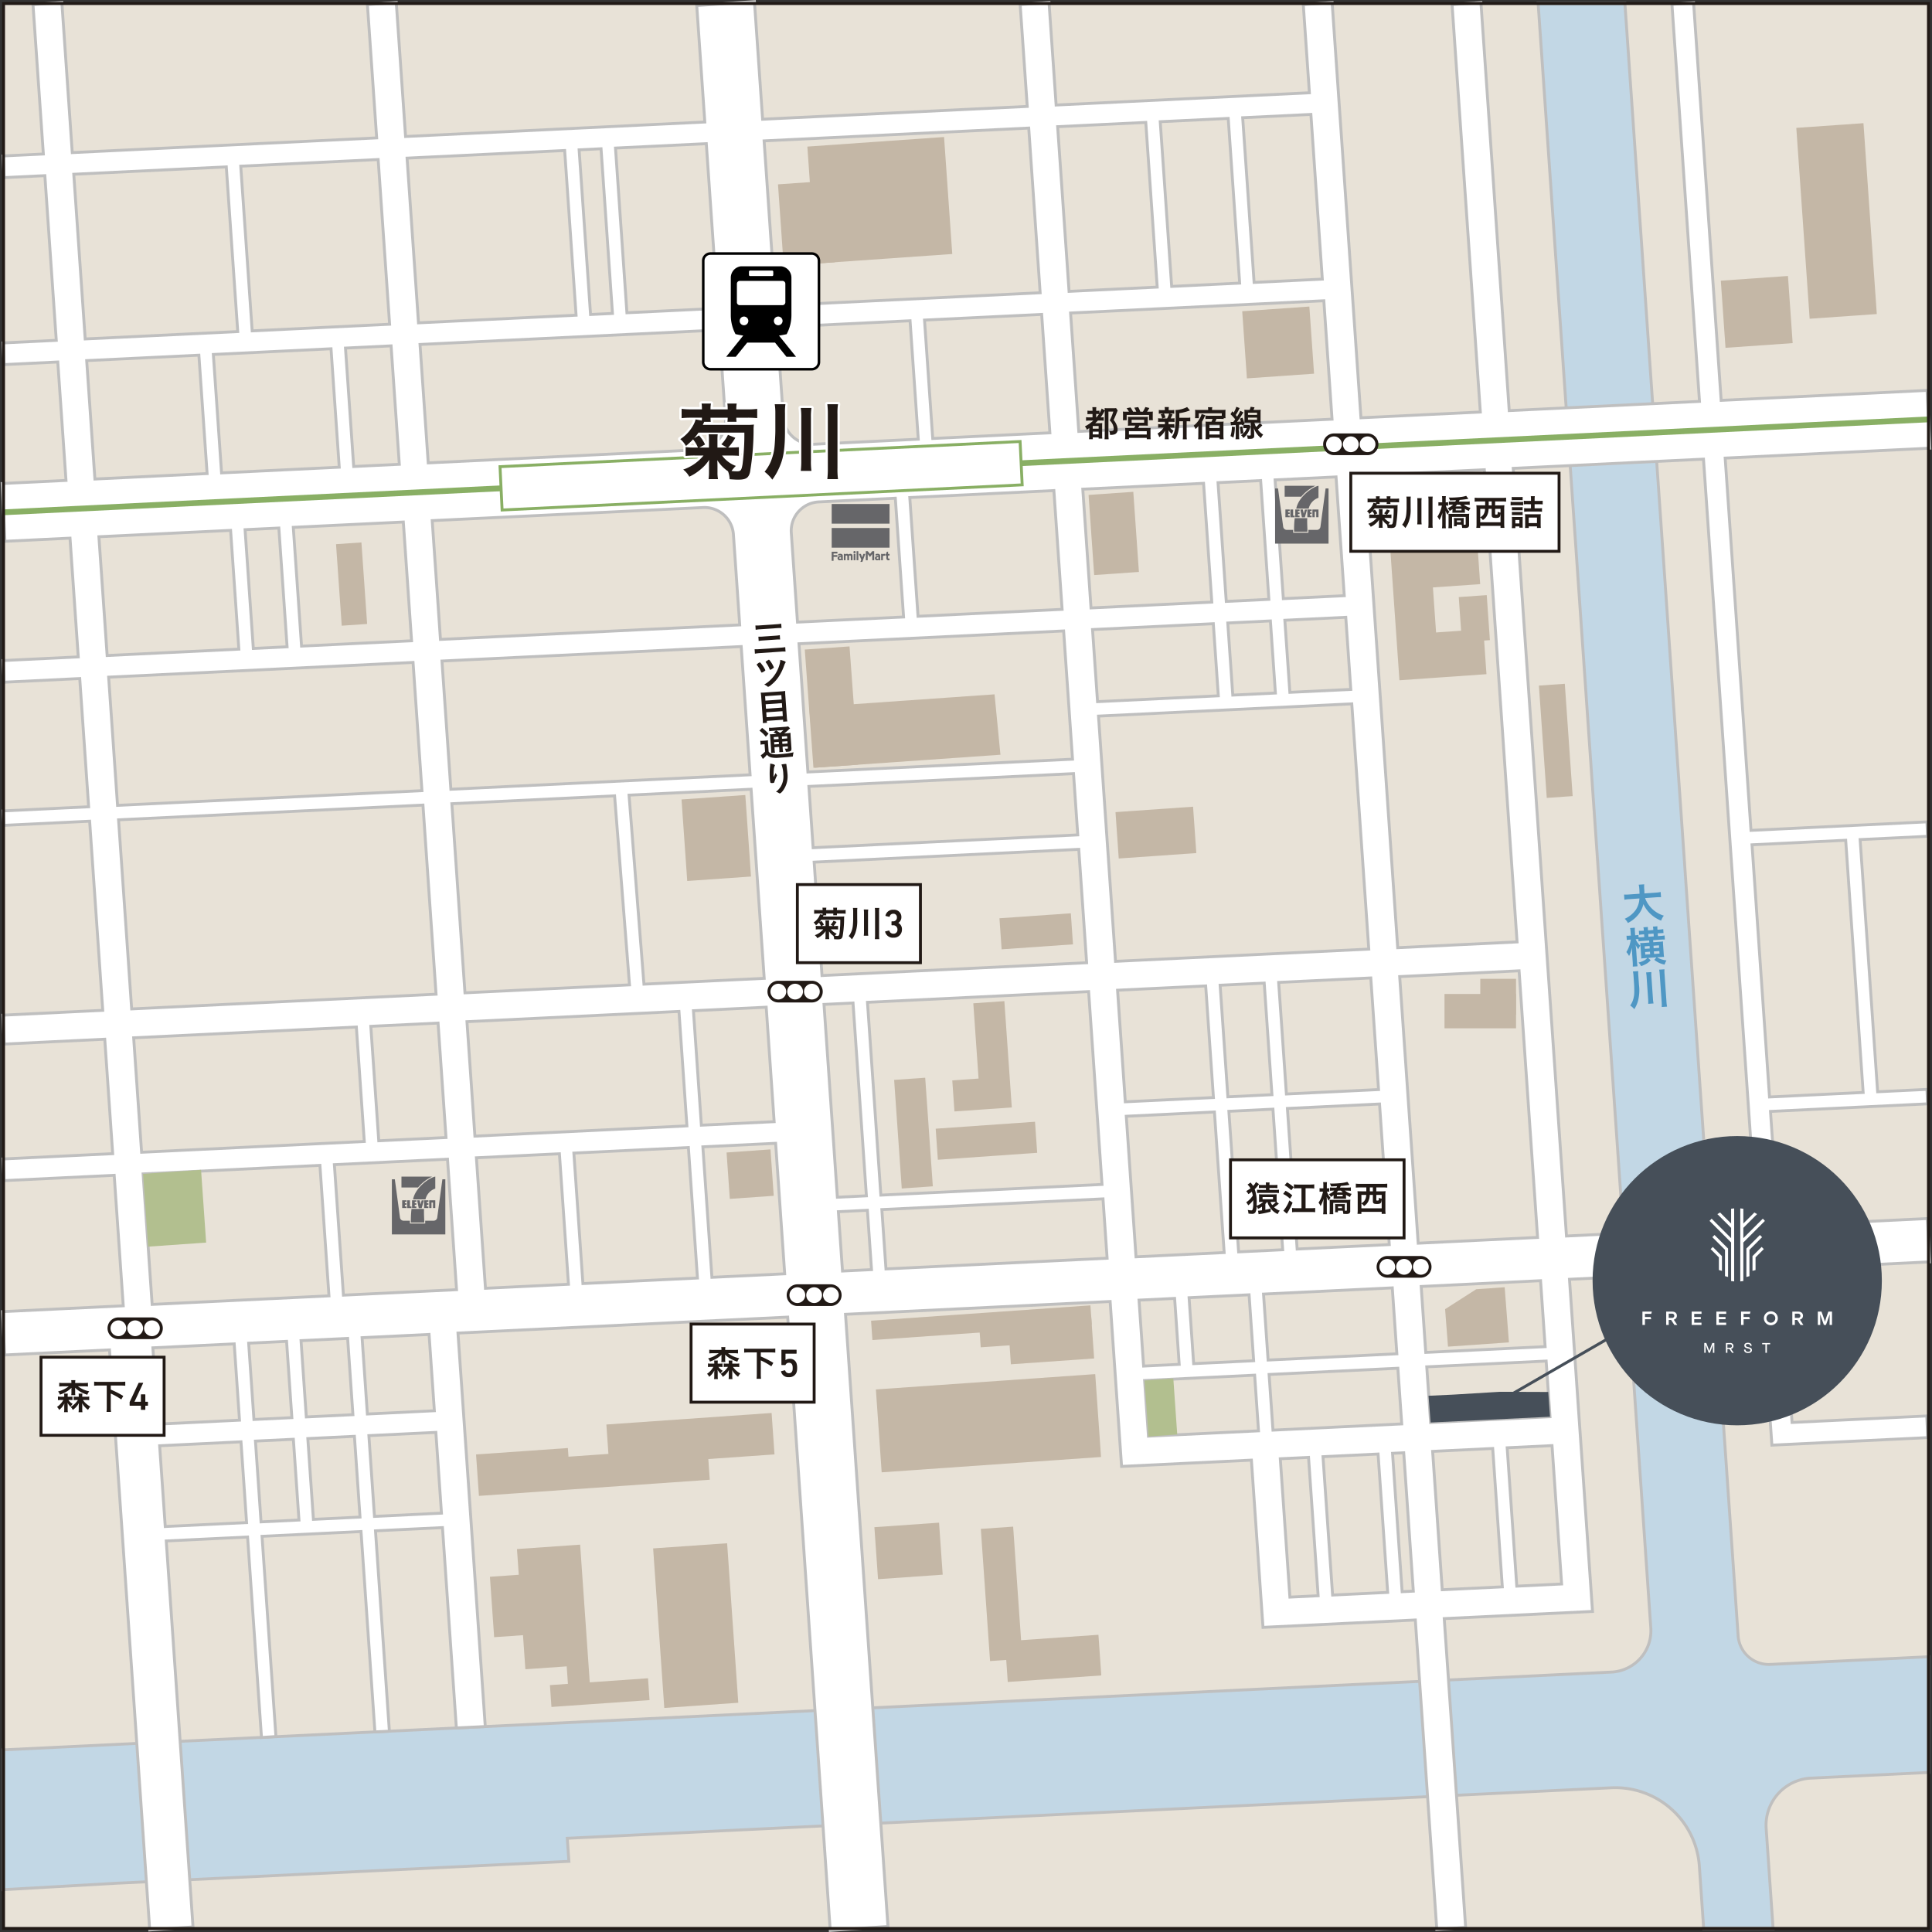 <?xml version="1.0" encoding="UTF-8"?> <svg xmlns="http://www.w3.org/2000/svg" viewBox="0 0 600 600"><rect x="0" y="0" width="600" height="600" fill="#333333" stroke="none"/><defs><style> .a { fill: #e8e2d7; } .b { fill: #c2d7e5; } .c { fill: #bfbfbf; } .d { fill: #fff; } .e { fill: #c4b7a6; } .f { fill: #b2bf8f; } .g { fill: #89af64; } .h { fill: #211915; } .i { fill: #666669; } .j { fill: none; stroke: #fff; stroke-linecap: round; stroke-linejoin: round; stroke-width: 1.417px; } .k { fill: #4f97c4; } .l { fill: #464f59; } </style></defs><g><rect class="a" x="1.102" y="1.103" width="597.795" height="597.795"></rect><g><path class="b" d="M598.9,514.519,549.736,516.9a9.506,9.506,0,0,1-9.942-8.837L504.632,1.1H477.683L512.67,505.549a12.856,12.856,0,0,1-12.2,13.731L1.1,543.43v43.42l34.839-1.985,140.73-6.806-.5-7.162L500.52,555.21A26.023,26.023,0,0,1,527.738,579.4l1.352,19.5h21.56L548.5,567.857a14.644,14.644,0,0,1,13.9-15.64l36.5-1.765Z"></path><path class="c" d="M551.132,599.347H528.673l-.031-.418-1.352-19.5a25.763,25.763,0,0,0-26.749-23.775L176.655,571.323l.5,7.162-.458.021-140.73,6.809L.654,587.327V543l.427-.022,499.364-24.149a12.407,12.407,0,0,0,11.776-13.252L477.2.655h27.85l.031.417,35.163,506.956a9.057,9.057,0,0,0,9.471,8.421l49.631-2.4v36.831l-.427.022-36.5,1.764a14.191,14.191,0,0,0-13.472,15.161Zm-21.623-.9h20.657l-2.116-30.561a15.09,15.09,0,0,1,14.326-16.121l36.073-1.742V514.988l-48.691,2.359a10.049,10.049,0,0,1-10.411-9.257L504.215,1.552H478.166l34.952,503.966a13.313,13.313,0,0,1-12.63,14.212L1.551,543.857v42.517l34.364-1.956,140.277-6.787-.5-7.162.458-.021L500.5,554.76a26.589,26.589,0,0,1,27.689,24.61Z"></path></g><g><path class="d" d="M598.573,378.43,552.3,380.668l-2.463-35.5,48.8-2.359-.217-4.487-15.313.74-5.431-78.318,20.961-1.013-.217-4.488-54.635,2.642-8.019-115.616,63.564-3.074-.867-17.947-63.94,3.093L525.96.869l-6.722.467,8.554,123.325-59.09,2.858L459.912.791l-8.962.622,8.777,126.54-37.075,1.793L413.708.791l-8.962.622,1.9,27.4-78.653,3.8L325.786.791l-8.963.622,2.195,31.638-82.183,3.975L234.3.48,216.378,1.725l2.509,36.169-92.933,4.494L123.069.791l-8.962.622,2.872,41.41L22.441,47.4,19.209.791l-8.963.622,3.219,46.416L.94,48.435l.325,6.728,12.667-.613L17.479,105.7.94,106.5l.325,6.728,16.681-.807L20.5,149.2l-19.827.959L1.536,168.1l20.2-.977L24.3,204.008.94,205.138l.325,6.728,23.5-1.137,2.763,39.823L.994,251.835l.217,4.488,26.626-1.288,4.074,58.733-31.025,1.5.433,8.972,31.214-1.51L35,358.278.94,359.925l.325,6.728L35.465,365l2.811,40.53-37.5,1.813.649,13.46,32.579-1.576L46.5,599.366l13.444-.934L51.63,478.556l25.262-1.222L81.21,539.6l4.482-.309L81.38,477.117l30.741-1.486,4.316,62.222,4.487-.218-4.316-62.221,20.805-1.006,4.316,62.221,8.976-.434-8.477-122.2,102.4-4.953,13.211,190.482,17.922-1.244L262.576,408.171,344.76,404.2l3.552,51.212,40.319-1.95,3.6,51.936,47.309-2.287,6.665,96.1,8.962-.619-6.652-95.916,46.051-2.227L487.414,397.3l59.09-2.858,3.771,54.369,48.417-2.341-.325-6.728-41.828,2.022-3.3-47.647,45.988-2.224ZM460.97,145.882l10.171,146.643-37.075,1.793L423.9,147.675Zm-32.543,196.97,3.028,43.661L402.841,387.9l-3.028-43.66Zm-28.925-3.1L397.1,305.1l28.613-1.383,2.4,34.654Zm20-125.647-18.925.915-1.553-22.392,18.925-.915Zm-4.577-66,2.558,36.883-18.925.916-2.559-36.884ZM376.806,193.7l1.552,22.392-37.514,1.814-1.553-22.391ZM338.825,188.8l-2.558-36.883,37.515-1.814,2.557,36.883Zm39.444-38.914,13.238-.641,2.558,36.884-13.238.64Zm16.262,42.964,1.553,22.392-13.238.64-1.553-22.392Zm19.145-62.666-78.652,3.8-2.551-36.776,78.653-3.8Zm-6.564-94.645,3.548,51.148-21.186,1.024-3.548-51.148Zm-25.673,1.241,3.547,51.148L363.87,88.946,360.322,37.8Zm-25.605,1.239,3.548,51.148-27.375,1.324L328.46,39.339ZM329.85,189.23,285.1,191.4l-2.558-36.884,44.75-2.164Zm-3.8-54.811-36.385,1.759L287.112,99.4l36.386-1.76Zm-6.564-94.646,3.547,51.148L240.848,94.9,237.3,43.747Zm-82.153,264.06-37.348,1.806-4.629-58.706,37.9-1.833Zm-4.384-63.216-92.932,4.5-2.762-39.823,92.932-4.495ZM138.51,353.272l-20.884,1.01-2.465-35.548,20.884-1.01Zm91.209-159.2-92.933,4.5-2.558-36.884,84.146-4.069a8.983,8.983,0,0,1,9.4,8.351Zm-4.436-63.963a8.983,8.983,0,0,1-8.528,9.594l-83.77,4.052-2.551-36.777,92.932-4.494Zm-5.93-85.495L222.9,95.763l-28.2,1.364-3.548-51.148ZM186.66,46.2l3.548,51.148-6.808.33-3.548-51.148Zm-11.3.547,3.548,51.148-48.944,2.367L126.42,49.11ZM127.811,199l-34.17,1.652-2.558-36.883,34.17-1.653ZM68.805,146.86l-2.551-36.777,36.549-1.768,2.551,36.777Zm20.348,54.011-10.49.508L76.1,164.5l10.491-.507Zm34.856-56.681-14.167.685L107.291,108.1l14.167-.685Zm-6.564-94.646,3.547,51.148-42.678,2.064L74.766,51.608ZM22.907,54.116l47.372-2.291,3.547,51.148-47.371,2.291Zm4.014,57.869L61.767,110.3l2.55,36.777-34.845,1.685Zm3.8,54.706,40.9-1.978L74.175,201.6l-40.9,1.978Zm3.024,43.6,94.537-4.572,2.762,39.823L36.5,250.118ZM36.813,254.6l94.537-4.572,4.073,58.732-94.536,4.573Zm4.7,67.695,69.165-3.345,2.465,35.548-69.164,3.345Zm5.961,96.279,25.263-1.222,1.644,23.693-25.263,1.223Zm3.85,55.5-1.74-25.083,25.263-1.222,1.739,25.083ZM47.251,405.1l-2.811-40.53,54.916-2.656,2.81,40.53Zm60.709,10.554,1.644,23.694-14.477.7-1.643-23.694Zm-30.74,1.487L89,416.566,90.64,440.26l-11.777.569Zm3.849,55.5-1.74-25.083,11.777-.57,1.739,25.084Zm16.264-.786-1.74-25.084,14.477-.7,1.74,25.084Zm15.115-56.416,20.8-1.006,1.643,23.693-20.8,1.007Zm3.85,55.5-1.74-25.084,20.8-1.006,1.739,25.084Zm-9.644-68.709-2.811-40.53,35.134-1.7,2.81,40.529ZM140.325,249.6l50.54-2.445,4.629,58.706L144.4,308.327Zm4.7,67.7,65.839-3.184,2.465,35.548-65.839,3.184Zm5.742,82.8-2.811-40.529,25.779-1.246,2.811,40.528Zm30.267-1.464L178.218,358.1l35.573-1.72L216.6,396.9Zm34.318-84.735,22.6-1.094,2.465,35.549-22.605,1.093Zm5.742,82.8-2.811-40.529,22.606-1.093,2.811,40.529Zm22.166-267.07-1.942-28,41.31-2,2.551,36.776-32.523,1.573A8.984,8.984,0,0,1,243.256,129.617Zm2.487,35.856a8.983,8.983,0,0,1,8.528-9.594l23.783-1.151,2.558,36.884-32.945,1.593Zm2.39,34.454,82.183-3.975,2.762,39.822L250.9,239.749Zm3.073,44.305,82.183-3.975,1.32,19.032-82.183,3.975Zm1.631,23.515,82.183-3.975,2.443,35.218-82.184,3.975Zm3.064,44.181,9.014-.436,4.153,59.882-9.014.436Zm5.743,82.8-1.279-18.433,9.014-.436,1.278,18.433Zm7.759-83.451,68.681-3.322,4.154,59.882-68.682,3.322Zm5.742,82.8-1.278-18.433,68.681-3.322,1.279,18.433Zm66.01-171.681,78.653-3.8,5.283,76.163-78.653,3.8Zm53.86,117.579-13.689.662-2.4-34.655,13.689-.662Zm-47.956-32.452,27.376-1.324,2.4,34.655-27.376,1.324Zm2.715,39.138,27.376-1.324,3.028,43.66L352.8,390.317Zm38.137,55.453,1.42,20.479-18.633.9-1.42-20.479Zm-34.177,1.653,11.056-.535,1.42,20.479-11.055.535Zm2.931,42.247-1.2-17.285,34.176-1.653,1.2,17.286Zm28-57.234-3.029-43.66,13.689-.662,3.028,43.66Zm7.732,13.117,39.99-1.934,1.42,20.479-39.989,1.934Zm1.732,24.962,39.989-1.934,1.2,17.286-39.99,1.934ZM400.586,496l-2.98-42.971,8.777-.425,2.979,42.972Zm13.264-.641-2.98-42.972,17.106-.827,2.981,42.972Zm21.594-1.044-2.981-42.972,3.476-.168,2.981,42.972Zm-.756-191.03,37.075-1.793,5.743,82.8-37.076,1.793Zm6.675,96.243,37.075-1.793,1.421,20.48L442.783,420Zm1.731,24.963,37.076-1.793,1.2,17.286-37.076,1.793Zm4.8,69.222-2.98-42.972,18.661-.9,2.98,42.974Zm23.148-1.118-2.98-42.974,13.927-.674,2.981,42.974Zm15.438-108.739-16.535-238.4,59.09-2.858,16.535,238.4ZM544.1,262.363l29.093-1.407,5.431,78.318-29.092,1.406Z"></path><path class="c" d="M257.423,600l-.032-.449L244.21,409.511l-101.5,4.908,8.477,122.2-9.872.48-.031-.44L137,474.88l-19.907.962,4.315,62.221-5.385.26-.031-.439L111.7,476.1l-29.845,1.442,4.312,62.166-5.378.371L76.474,477.8,52.11,478.983l8.314,119.866-14.34,1-.032-.448L33.589,419.7,1,421.271.307,406.914,37.8,405.1l-2.75-39.632L.838,367.124.47,359.5l34.049-1.647-2.4-34.652L.892,324.71l-.477-9.87,31.017-1.5-4.013-57.834L.784,256.792l-.26-5.385,26.522-1.282-2.7-38.925L.838,212.335.47,204.71l23.348-1.13-2.5-35.985-20.214.977L.2,149.727l19.818-.958L17.528,112.89.838,113.7.47,106.07l16.529-.8L13.514,55.021.838,55.632.47,48.007l12.515-.6L9.766,1,19.625.311l.033.449,3.2,46.164L116.5,42.4,113.627,1l9.859-.686.032.449,2.853,41.158,92.036-4.451L215.9,1.308,234.716,0l.033.449,2.5,36.107,81.285-3.932L316.344,1,326.2.311l2.206,31.836,77.758-3.761L404.264,1l9.86-.686,8.945,128.964,36.178-1.748L450.47,1l9.86-.686,8.789,126.737,58.192-2.814L518.757.919l7.62-.531,8.563,123.477,63.951-3.093.91,18.845-63.555,3.074L544.2,257.41l54.645-2.643.26,5.385-20.952,1.013,5.37,77.422,15.322-.74.26,5.385-48.79,2.359,2.4,34.606L599,377.959l.693,14.357-45.98,2.225,3.244,46.751,41.835-2.024.369,7.625-49.3,2.386-3.773-54.369-58.191,2.816,7.155,103.147L449,503.1l6.651,95.906-9.86.68-6.664-96.109-47.31,2.287-3.6-51.934-40.32,1.95-.031-.44-3.518-50.773-81.287,3.93,13.185,190.1ZM245.045,408.57l.031.44,13.181,190.031,17.025-1.183L262.1,407.744l.458-.022,82.624-4,.031.439,3.519,50.774,40.319-1.95,3.6,51.934,47.31-2.287.031.44,6.632,95.651,8.065-.557-6.651-95.924,46.051-2.228-7.155-103.147.458-.022,59.529-2.881,3.773,54.369,47.527-2.3-.282-5.831-41.817,2.024-3.367-48.545,46-2.225-.607-12.562-46.261,2.238-2.525-36.4,48.808-2.358-.173-3.59-15.3.74-.031-.44L577.2,260.311l20.97-1.013-.173-3.59-54.627,2.643-.031-.44-8.049-116.074.458-.022,63.115-3.053-.823-17.049L534.1,124.806l-.031-.439L525.541,1.348l-5.824.4,8.554,123.336-.458.022-59.529,2.879-.031-.439L459.5,1.27l-8.066.559,8.777,126.552-37.973,1.835-.031-.439L413.289,1.27l-8.065.559,1.9,27.411-.458.021-79.094,3.827L325.368,1.27l-8.065.559L319.5,33.478l-.458.022-82.622,4L233.884.959,216.858,2.14l2.508,36.182-.458.021-93.372,4.516L122.651,1.27l-8.065.559,2.872,41.421-.458.022L22.023,47.864,18.791,1.27l-8.065.559,3.218,46.427-12.534.6.282,5.831L14.35,54.08l3.608,52.046-16.548.8.282,5.831,16.672-.806,2.612,37.675-19.836.957.823,17.05,20.2-.977,2.62,37.78L1.41,205.564l.282,5.831,23.49-1.136,2.824,40.72L1.465,252.262l.173,3.59,26.617-1.288.031.44,4.1,59.19L1.356,315.7l.39,8.074,31.205-1.51,2.527,36.447L1.41,360.353l.282,5.83,34.19-1.655,2.874,41.427L1.248,407.769l.607,12.561,32.569-1.575.031.44L46.918,598.886l12.547-.873L51.15,478.129l26.159-1.266.031.44,4.287,61.819,3.585-.248L80.9,476.69l31.64-1.529.031.44,4.285,61.782,3.59-.174-4.316-62.221,21.7-1.049.031.439,4.284,61.782,8.078-.393-8.477-122.2.458-.022Zm155.122,87.9L397.128,452.6l9.671-.467L409.841,496Zm-2.08-43.015L401,495.525l7.88-.381-2.919-42.074Zm15.344,42.374-3.042-43.869,18.006-.869,3.042,43.869Zm-2.083-43.015,2.919,42.075,16.211-.783-2.919-42.075Zm23.679,41.972-3.042-43.872,4.373-.21,3.042,43.869Zm-2.083-43.018,2.918,42.078,2.578-.127-2.918-42.074Zm14.533,42.415-3.042-43.869,19.559-.947,3.043,43.872ZM445.4,451.164l2.918,42.074,17.764-.857L463.159,450.3Zm25.232,41.9-3.043-43.872,14.825-.718,3.042,43.872Zm-2.083-43.018,2.918,42.077,13.029-.631-2.918-42.078ZM50.9,474.542l-1.8-25.981,26.16-1.262,1.8,25.981Zm-.843-25.127L51.737,473.6,76.1,472.425l-1.678-24.186ZM80.652,473.1l-1.8-25.981,12.675-.613,1.8,25.981Zm-.844-25.127,1.679,24.186,10.879-.526L90.688,447.45Zm17.107,24.341-1.8-25.981,15.373-.743,1.8,25.981Zm-.842-25.127,1.678,24.186,13.58-.656-1.679-24.186ZM115.88,471.4l-1.8-25.981,21.7-1.049,1.8,25.981Zm-.843-25.127,1.679,24.186,19.907-.962-1.679-24.186Zm241.208.208L354.986,428.3l35.073-1.7,1.263,18.186Zm-.3-17.331,1.136,16.39,33.281-1.61-1.138-16.39Zm38.967,15.461-1.263-18.185,40.889-1.977,1.259,18.185Zm-.3-17.331,1.138,16.39,39.091-1.89L433.7,425.39ZM48.7,442.74l-1.706-24.591,26.161-1.266,1.7,24.591ZM47.949,419l1.581,22.8L73.9,440.62l-1.582-22.8Zm395.926,23.242-1.26-18.185,37.974-1.836,1.259,18.182Zm-.3-17.331,1.136,16.39,36.178-1.752-1.136-16.387ZM78.445,441.3l-1.7-24.592,12.675-.612,1.7,24.591ZM77.7,417.564l1.582,22.8,10.88-.526-1.582-22.8ZM94.71,440.512l-1.7-24.589,15.373-.745,1.7,24.591Zm-.746-23.734,1.582,22.793,13.578-.656-1.581-22.8ZM113.673,439.6,111.968,415l21.7-1.049,1.705,24.591Zm-.745-23.738,1.581,22.8,19.907-.963-1.581-22.8Zm241.81,8.855-1.482-21.376,11.952-.579,1.482,21.376Zm-.523-20.522,1.359,19.581,10.157-.492L364.372,403.7Zm16.065,19.77L368.8,402.585l19.531-.947,1.483,21.379Zm-.523-20.522,1.359,19.581,17.736-.857-1.358-19.585Zm23.645,19.4-1.483-21.379,40.886-1.977,1.482,21.379Zm-.523-20.524,1.358,19.584,39.091-1.891-1.359-19.584Zm49.486,18.154L440.882,399.1l37.974-1.835,1.482,21.376Zm-.523-20.522,1.358,19.581,36.179-1.749L478.02,398.2ZM46.833,405.565l-2.872-41.427.458-.022,55.354-2.677,2.872,41.427-.458.022Zm-1.912-40.573,2.748,39.632,54.017-2.612L98.937,362.38Zm61.316,37.7-2.874-41.427,36.031-1.743,2.872,41.428Zm-1.915-40.573,2.75,39.632,34.235-1.656-2.748-39.632Zm46.023,38.438-2.873-41.425,26.677-1.29,2.874,41.424Zm-1.914-40.57,2.75,39.629,24.882-1.2-2.749-39.629Zm32.182,39.106-2.874-41.424,36.47-1.764,2.873,41.424Zm-1.914-40.57,2.749,39.629,34.675-1.677-2.75-39.63Zm41.973,38.632L217.8,355.732l23.5-1.139,2.874,41.428Zm-1.914-40.57,2.75,39.63,21.708-1.05-2.749-39.632ZM261.227,395.2l-1.342-19.33,9.911-.48,1.342,19.331Zm-.383-18.476,1.218,17.536,8.116-.394-1.217-17.535Zm13.884,17.823-1.34-19.33.458-.022,69.119-3.345,1.34,19.33-.458.022Zm-.381-18.476,1.216,17.536,67.783-3.281-1.216-17.535Zm78.036,14.719-3.089-44.556,28.275-1.368,3.088,44.556Zm-2.129-43.7,2.964,42.761,26.48-1.281L376.733,345.8Zm33.993,42.161-3.089-44.556,14.586-.706,3.089,44.556Zm-2.129-43.7,2.965,42.761,12.791-.619-2.965-42.761Zm20.305,42.823-3.089-44.559,29.509-1.427,3.092,44.559Zm-2.129-43.705,2.965,42.764,27.717-1.34-2.968-42.764Zm39.719,41.888-.031-.439-5.775-83.257,37.973-1.837.031.44,5.775,83.255Zm-4.847-82.842,5.682,81.9,36.179-1.752-5.682-81.9Zm50.9,80.614-.031-.439L469.466,145.02l.458-.022,59.529-2.879.031.439L546.05,381.419l-.458.022ZM470.425,145.874,486.9,383.381l58.192-2.816L528.617,143.059ZM259.636,372.28l-.031-.439-4.184-60.34,9.912-.48.031.44,4.185,60.34Zm-3.256-59.925,4.091,58.984,8.118-.393L264.5,311.962Zm16.759,59.272-.031-.439-4.185-60.34.458-.022,69.122-3.345.031.439,4.184,60.343-.458.022ZM269.883,311.7l4.091,58.984,67.784-3.277-4.091-58.987ZM43.556,358.313l-2.527-36.444.458-.022,69.6-3.367,2.527,36.444-.458.022Zm-1.568-35.59,2.4,34.649,68.267-3.3-2.4-34.649Zm75.22,32.028-2.527-36.444,21.781-1.053,2.529,36.445Zm-1.568-35.59,2.4,34.649,19.988-.965-2.4-34.65Zm31.428,34.148-2.527-36.445.458-.021,66.279-3.206,2.527,36.444-.458.022Zm-1.567-35.59,2.4,34.649,64.941-3.141-2.4-34.65ZM217.4,349.908l-2.527-36.445,23.5-1.139,2.527,36.448Zm-1.568-35.591,2.4,34.65,21.709-1.049-2.4-34.653Zm133.217,28.327-2.464-35.553,28.271-1.368,2.467,35.553Zm-1.5-34.7,2.34,33.758,26.479-1.281-2.342-33.758Zm201.572,33.2-.031-.439-5.462-78.774,29.989-1.45.031.44L579.1,339.7Zm-4.534-78.359,5.37,77.419,28.194-1.362-5.37-77.42ZM380.908,341.1l-2.467-35.553,14.589-.706,2.464,35.553ZM379.4,306.4l2.342,33.758,12.791-.619L392.2,305.785Zm19.683,33.82-2.464-35.553,29.509-1.427L428.6,338.8Zm-1.5-34.7,2.339,33.758,27.717-1.34-2.342-33.758ZM40.469,313.8l-.031-.44-4.1-59.19.458-.021,94.975-4.595.031.44,4.1,59.191-.458.022Zm-3.176-58.776L41.3,312.863l93.64-4.528L130.932,250.5ZM143.981,308.8l-.031-.439-4.1-59.19,51.432-2.487,4.7,59.6-.463.022Zm-3.175-58.775,4.011,57.834,50.193-2.426-4.559-57.808ZM199.57,306.11l-4.7-59.6.463-.023,38.343-1.855.031.439,4.105,59.19Zm-3.732-58.751,4.558,57.81,36.456-1.764-4.013-57.834Zm59.024,56.074-2.5-36.113.458-.022,82.624-4,2.5,36.116-.458.022Zm-1.546-35.259,2.382,34.32,81.285-3.931-2.38-34.321Zm92.7,30.852-.031-.44-5.314-76.621.458-.022,79.094-3.825.031.44,5.311,76.621-.458.022Zm-4.385-76.207,5.221,75.266,77.754-3.76-5.218-75.266Zm92.015,71.969-.031-.44-10.2-147.1,37.974-1.836.03.439,10.2,147.1ZM424.375,148.1l10.11,145.745,36.176-1.749L460.553,146.352ZM252.108,263.734l-1.382-19.929.458-.022,82.624-4,1.38,19.93-.458.021Zm-.423-19.075,1.258,18.134,81.286-3.932-1.257-18.134Zm-215.6,5.93-2.824-40.722.458-.021,94.975-4.593,2.824,40.72-.458.022ZM34.22,210.721l2.7,38.927,93.639-4.529-2.7-38.925ZM139.6,245.582l-2.824-40.721.458-.021,93.372-4.516,2.823,40.721-.458.021Zm-1.864-39.866,2.7,38.925,92.033-4.451-2.7-38.925Zm112.744,34.5-2.824-40.72.458-.022,82.624-4,2.822,40.72-.458.022Zm-1.865-39.866,2.7,38.925,81.286-3.932-2.7-38.925Zm91.816,18.026-1.616-23.289,38.41-1.858,1.615,23.29Zm-.657-22.435,1.492,21.494,36.615-1.77-1.492-21.5Zm42.656,20.4-1.612-23.289,14.134-.684,1.615,23.29Zm-.653-22.434,1.489,21.493,12.342-.6-1.492-21.5Zm18.38,21.577L398.539,192.2l19.822-.959,1.616,23.29Zm-.656-22.435,1.492,21.494,18.027-.871-1.491-21.5ZM32.855,204.044l-2.619-37.781,41.8-2.021,2.62,37.781ZM31.2,167.117l2.5,35.987,40-1.935-2.5-35.986Zm47.05,34.732-2.621-37.78,11.389-.551,2.62,37.78Zm-1.661-36.926,2.5,35.985,9.592-.464-2.5-35.985Zm16.639,36.2-2.62-37.78,35.067-1.695,2.62,37.779ZM91.562,164.2l2.5,35.985,33.273-1.61-2.5-35.985Zm44.806,34.84-2.62-37.782.458-.022,84.147-4.069a9.447,9.447,0,0,1,9.864,8.769L230.2,194.5l-.458.022Zm-1.661-36.928,2.5,35.987,92.036-4.452L227.32,166a8.572,8.572,0,0,0-8.924-7.934Zm112.542,31.564L245.294,165.5a9.438,9.438,0,0,1,8.955-10.074l24.223-1.171,2.62,37.78Zm-1.057-28.234,1.892,27.293,32.049-1.55-2.5-35.985-23.344,1.128a8.53,8.53,0,0,0-8.1,9.114Zm38.49,26.424-2.62-37.78,45.649-2.208,2.618,37.781Zm-1.66-36.926,2.5,35.985,43.852-2.12-2.5-35.987Zm55.385,34.328-2.619-37.782,38.41-1.857,2.622,37.782Zm-1.659-36.928,2.494,35.987,36.618-1.77-2.5-35.987Zm43.662,34.9-2.622-37.78,14.137-.684,2.619,37.782Zm-1.662-36.926,2.5,35.985,12.339-.6-2.494-35.986Zm19.386,36.069-2.619-37.78,19.823-.96,2.621,37.782Zm-1.659-36.926,2.494,35.985L417,184.566l-2.5-35.987Zm-367.42-.22-2.614-37.673,35.744-1.729L64.8,147.5ZM27.4,112.413l2.49,35.878,33.947-1.642-2.489-35.878ZM68.387,147.33l-2.612-37.674,37.446-1.811,2.613,37.673Zm-1.653-36.82,2.489,35.88,35.652-1.726-2.49-35.878Zm42.69,34.835-2.613-37.673,15.065-.729,2.612,37.673Zm-1.654-36.819,2.49,35.878,13.269-.642-2.488-35.878Zm24.8,35.7-2.613-37.675.458-.021,93.372-4.516,1.947,28.064a9.436,9.436,0,0,1-8.955,10.075Zm-1.654-36.82,2.49,35.879,83.329-4.029a8.533,8.533,0,0,0,8.1-9.116l-1.885-27.185Zm121.311,31.022a9.491,9.491,0,0,1-9.416-8.78l-1.973-28.458,42.207-2.041,2.612,37.673-32.98,1.595C252.524,138.425,252.372,138.428,252.224,138.428Zm-8.519-8.842a8.59,8.59,0,0,0,8.926,7.934l32.064-1.552-2.489-35.879-40.412,1.955Zm45.541,7.063-2.614-37.675,37.285-1.8,2.612,37.675Zm-1.655-36.821,2.49,35.88,35.488-1.716-2.488-35.88Zm47.015,34.626-2.612-37.673.458-.022,79.091-3.825,2.612,37.673-.458.022Zm-1.652-36.819,2.488,35.879,77.754-3.761-2.488-35.878Zm-306.917,8.1-3.61-52.045L70.7,51.354l3.61,52.045Zm-2.65-51.191,3.486,50.251,46.473-2.249L69.86,52.3ZM77.9,103.226,74.287,51.181l43.575-2.108,3.61,52.046ZM75.247,52.035l3.484,50.25,41.782-2.021-3.486-50.25Zm54.3,48.694-3.609-52.046,49.841-2.411,3.61,52.046ZM126.9,49.537l3.484,50.251,48.047-2.324-3.486-50.251Zm56.081,48.607L179.372,46.1l7.706-.373,3.61,52.045Zm-2.651-51.191L183.817,97.2l5.912-.287-3.487-50.25ZM194.278,97.6l-3.61-52.045,29.1-1.409,3.61,52.046Zm-2.651-51.191,3.487,50.25,27.307-1.321-3.487-50.251Zm48.8,48.958-3.61-52.045.458-.022,82.624-4,3.608,52.045-.458.022ZM237.78,44.174l3.487,50.25,81.285-3.93-3.485-50.251Zm93.809,46.783L327.98,38.911l28.271-1.366,3.612,52.045ZM328.94,39.765l3.484,50.251,26.48-1.28-3.488-50.25Zm34.513,49.65L359.841,37.37l22.014-1.065,3.611,52.046ZM360.8,38.224l3.488,50.251,20.218-.978-3.488-50.251Zm28.255,49.954-3.608-52.046,22.081-1.068,3.609,52.046Zm-2.649-51.192,3.485,50.251,20.287-.981-3.485-50.251Z"></path></g><rect class="e" x="559.905" y="38.911" width="20.904" height="59.421" transform="translate(-3.397 39.953) rotate(-4)"></rect><rect class="e" x="479.129" y="212.593" width="8.065" height="34.968" transform="translate(-14.872 34.264) rotate(-4)"></rect><rect class="e" x="535.119" y="86.412" width="20.904" height="20.904" transform="translate(-5.428 38.293) rotate(-4)"></rect><rect class="e" x="386.485" y="95.904" width="20.904" height="20.904" transform="translate(-6.452 27.948) rotate(-4)"></rect><rect class="e" x="338.917" y="153.193" width="13.93" height="24.944" transform="translate(-10.714 24.531) rotate(-4)"></rect><polygon class="e" points="266.52 237.479 252.623 238.451 249.93 201.723 263.826 200.751 266.52 237.479"></polygon><polygon class="e" points="310.699 234.39 253.113 238.416 251.281 219.658 308.866 215.631 310.699 234.39"></polygon><rect class="f" x="356.063" y="428.392" width="8.942" height="17.435" transform="translate(-29.613 26.214) rotate(-4)"></rect><rect class="f" x="45.208" y="363.908" width="18.043" height="22.646" transform="translate(-26.043 4.697) rotate(-4)"></rect><rect class="e" x="225.943" y="357.321" width="13.665" height="14.437" transform="matrix(0.998, -0.07, 0.07, 0.998, -24.862, 17.126)"></rect><rect class="e" x="346.902" y="251.354" width="24.151" height="14.437" transform="translate(-17.163 25.671) rotate(-4)"></rect><rect class="e" x="212.516" y="247.558" width="19.855" height="25.379" transform="translate(-17.612 16.151) rotate(-4)"></rect><rect class="e" x="105.233" y="168.697" width="7.905" height="25.379" transform="translate(-12.387 8.058) rotate(-4)"></rect><g><rect class="e" x="251.829" y="44.042" width="42.539" height="36.404" transform="matrix(0.998, -0.07, 0.07, 0.998, -3.677, 19.202)"></rect><rect class="e" x="242.478" y="56.665" width="15.925" height="25.379" transform="translate(-4.228 17.639) rotate(-4)"></rect></g><rect class="e" x="310.699" y="284.391" width="22.218" height="9.669" transform="translate(-19.391 23.153) rotate(-4)"></rect><rect class="e" x="290.885" y="349.437" width="30.923" height="9.669" transform="translate(-23.966 22.233) rotate(-4)"></rect><polygon class="e" points="302.267 311.584 303.901 334.954 295.739 335.525 296.413 345.17 304.576 344.6 314.221 343.925 313.547 334.28 311.912 310.909 302.267 311.584"></polygon><rect class="e" x="278.645" y="334.919" width="9.669" height="33.793" transform="matrix(0.998, -0.07, 0.07, 0.998, -23.851, 20.632)"></rect><rect class="e" x="204.541" y="480.01" width="23.033" height="49.66" transform="translate(-34.69 16.301) rotate(-4)"></rect><polygon class="e" points="183.155 522.465 182.775 517.032 182.384 511.433 180.165 479.704 160.55 481.076 161.108 489.055 152.151 489.681 153.463 508.446 162.42 507.82 163.161 518.404 175.997 517.506 176.376 522.939 170.784 523.33 171.258 530.109 176.85 529.718 183.629 529.243 201.725 527.978 201.251 521.199 183.155 522.465"></polygon><polygon class="e" points="239.628 438.811 188.312 442.399 188.95 451.522 176.548 452.389 176.36 449.7 147.84 451.695 148.74 464.562 166.662 463.309 177.26 462.568 220.426 459.549 219.976 453.116 240.528 451.678 239.628 438.811"></polygon><rect class="e" x="272.09" y="473.56" width="20.131" height="16.19" transform="translate(-32.911 20.855) rotate(-4)"></rect><polygon class="e" points="317.109 509.377 314.643 474.108 304.602 474.81 307.472 515.858 312.493 515.507 312.971 522.349 342.012 520.318 341.13 507.697 317.109 509.377"></polygon><g><rect class="e" x="313.442" y="409.286" width="25.91" height="13.519" transform="translate(-28.227 23.782) rotate(-4)"></rect><rect class="e" x="304.275" y="409.92" width="25.91" height="7.604" transform="translate(-28.087 23.137) rotate(-4)"></rect><rect class="e" x="294.072" y="407.849" width="25.798" height="68.289" transform="translate(726.475 104.939) rotate(86)"></rect><rect class="e" x="301.776" y="376.636" width="6.024" height="68.289" transform="translate(693.307 78.08) rotate(86)"></rect></g><rect class="e" x="448.603" y="308.684" width="22.218" height="10.666"></rect><polygon class="e" points="468.612 416.891 449.688 418.214 448.789 406.574 458.46 400.381 467.289 399.763 468.612 416.891"></polygon><rect class="e" x="459.713" y="303.982" width="11.109" height="11.109"></rect><polygon class="e" points="461.722 184.821 453.031 185.428 453.761 195.873 445.987 196.416 445.009 182.432 459.682 181.406 457.726 153.438 443.053 154.464 440.345 154.654 430.696 155.328 434.607 211.264 444.256 210.589 446.965 210.4 461.637 209.374 460.907 198.93 462.699 198.805 461.722 184.821"></polygon><rect class="g" x="0.753" y="143.774" width="598.494" height="1.797" transform="translate(-6.627 14.634) rotate(-2.764)"></rect><g><rect class="d" x="155.517" y="141.012" width="161.703" height="13.475" transform="translate(-6.851 11.572) rotate(-2.764)"></rect><path class="g" d="M155.509,158.855l-.693-14.356,162.41-7.855L317.919,151Zm.248-13.5.606,12.562,160.615-7.768-.606-12.562Z"></path></g><g><g><rect class="d" x="218.402" y="78.736" width="35.933" height="35.933" rx="2.246"></rect><path d="M252.089,115.065H220.647a2.644,2.644,0,0,1-2.641-2.641V80.982a2.644,2.644,0,0,1,2.641-2.641h31.442a2.645,2.645,0,0,1,2.642,2.641v31.442A2.645,2.645,0,0,1,252.089,115.065ZM220.647,79.133a1.851,1.851,0,0,0-1.849,1.849v31.442a1.851,1.851,0,0,0,1.849,1.849h31.442a1.851,1.851,0,0,0,1.849-1.849V80.982a1.851,1.851,0,0,0-1.849-1.849Z"></path></g><path d="M241.929,104.226q1.2-.181,2.371-.444a12.523,12.523,0,0,0,1.485-5.905V86.264a3.585,3.585,0,0,0-3.069-3.555H230.023a3.585,3.585,0,0,0-3.07,3.555V97.877a12.584,12.584,0,0,0,1.465,5.884q1.183.267,2.4.454l-5.29,6.58H228.5l3.555-4.4h8.63l3.556,4.4h2.97ZM232.6,84.387a.359.359,0,0,1,.359-.359h6.826a.359.359,0,0,1,.36.359v.988a.36.36,0,0,1-.36.359h-6.826a.359.359,0,0,1-.359-.359Zm-3.751,9.489V88.133a.9.9,0,0,1,.9-.9h13.25a.9.9,0,0,1,.9.9v5.743a.9.9,0,0,1-.9.9h-13.25A.9.9,0,0,1,228.846,93.876Zm2.209,7.13a1.347,1.347,0,1,1,1.347-1.347A1.348,1.348,0,0,1,231.055,101.006Zm9.281-1.347a1.348,1.348,0,1,1,1.348,1.347A1.348,1.348,0,0,1,240.336,99.659Z"></path></g><g><path class="h" d="M441.257,396.8a3.369,3.369,0,0,0,0-6.737H430.832a3.369,3.369,0,0,0,0,6.737h10.425"></path><path class="d" d="M436.046,395.873a2.446,2.446,0,1,0-2.447-2.444,2.445,2.445,0,0,0,2.447,2.444"></path><path class="d" d="M430.832,395.873a2.446,2.446,0,1,0-2.445-2.444,2.448,2.448,0,0,0,2.445,2.444"></path><path class="d" d="M441.257,395.873a2.446,2.446,0,1,1,2.444-2.444,2.446,2.446,0,0,1-2.444,2.444"></path></g><g><path class="h" d="M252.14,311.322a3.369,3.369,0,0,0,0-6.738H241.716a3.369,3.369,0,0,0,0,6.738H252.14"></path><path class="d" d="M246.93,310.4a2.445,2.445,0,1,0-2.447-2.444,2.446,2.446,0,0,0,2.447,2.444"></path><path class="d" d="M241.716,310.4a2.445,2.445,0,1,0-2.445-2.444,2.448,2.448,0,0,0,2.445,2.444"></path><path class="d" d="M252.14,310.4a2.445,2.445,0,1,1,2.445-2.444,2.446,2.446,0,0,1-2.445,2.444"></path></g><g><path class="h" d="M424.711,141.348a3.369,3.369,0,0,0,0-6.738H414.286a3.369,3.369,0,0,0,0,6.738h10.425"></path><path class="d" d="M419.5,140.424a2.445,2.445,0,1,0-2.447-2.444,2.446,2.446,0,0,0,2.447,2.444"></path><path class="d" d="M414.286,140.424a2.445,2.445,0,1,0-2.445-2.444,2.448,2.448,0,0,0,2.445,2.444"></path><path class="d" d="M424.711,140.424a2.445,2.445,0,1,1,2.445-2.444,2.446,2.446,0,0,1-2.445,2.444"></path></g><g><path class="h" d="M258.05,405.59a3.369,3.369,0,0,0,0-6.737H247.626a3.369,3.369,0,0,0,0,6.737H258.05"></path><path class="d" d="M252.84,404.667a2.446,2.446,0,1,0-2.447-2.444,2.446,2.446,0,0,0,2.447,2.444"></path><path class="d" d="M247.626,404.667a2.446,2.446,0,1,0-2.445-2.444,2.448,2.448,0,0,0,2.445,2.444"></path><path class="d" d="M258.05,404.667a2.446,2.446,0,1,1,2.445-2.444,2.446,2.446,0,0,1-2.445,2.444"></path></g><g><path class="h" d="M47.192,415.874a3.369,3.369,0,0,0,0-6.738H36.767a3.369,3.369,0,0,0,0,6.738H47.192"></path><path class="d" d="M41.981,414.95a2.445,2.445,0,1,0-2.447-2.444,2.445,2.445,0,0,0,2.447,2.444"></path><path class="d" d="M36.767,414.95a2.445,2.445,0,1,0-2.444-2.444,2.447,2.447,0,0,0,2.444,2.444"></path><path class="d" d="M47.192,414.95a2.445,2.445,0,1,1,2.445-2.444,2.446,2.446,0,0,1-2.445,2.444"></path></g><g><path class="i" d="M408.509,150.865h-9.545v3.387h5.149A12.813,12.813,0,0,1,408.509,150.865Z"></path><path class="i" d="M402.58,157.869l-.016.075h3.864a4.615,4.615,0,0,1,3.041-3.349v-3.73C407.8,151.169,403.417,154.025,402.58,157.869Z"></path><path class="i" d="M411.677,151.7l-1.6,11.876a1.124,1.124,0,0,1-1.141.99h-2.6c.006.2.01.394.01.571v.3H401.6l-.013-.291c0-.025-.009-.232-.011-.585h-1.931a1.124,1.124,0,0,1-1.141-.99l-1.6-11.876h-.914v17.129h16.6V151.7Z"></path><path class="i" d="M405.977,160.913h-3.891a30.189,30.189,0,0,0-.191,4.226h4.149C406.044,164.123,405.906,162.549,405.977,160.913Z"></path><polygon class="i" points="400.524 158.706 400.524 158.23 399.192 158.23 399.192 160.628 400.524 160.628 400.524 160.153 400.029 160.153 400.029 159.62 400.524 159.62 400.524 159.144 400.029 159.144 400.029 158.706 400.524 158.706"></polygon><polygon class="i" points="402.256 160.628 403.589 160.628 403.589 160.153 403.094 160.153 403.094 159.62 403.589 159.62 403.589 159.144 403.094 159.144 403.094 158.706 403.589 158.706 403.589 158.23 402.256 158.23 402.256 160.628"></polygon><polygon class="i" points="406.006 160.628 407.338 160.628 407.338 160.153 406.843 160.153 406.843 159.62 407.338 159.62 407.338 159.144 406.843 159.144 406.843 158.706 407.338 158.706 407.338 158.23 406.006 158.23 406.006 160.628"></polygon><polygon class="i" points="401.59 160.153 401.59 158.23 400.734 158.23 400.734 160.153 400.734 160.647 401.59 160.647 402.085 160.647 402.085 160.153 401.59 160.153"></polygon><polygon class="i" points="404.902 159.524 404.616 158.23 403.836 158.23 404.331 160.666 405.244 160.666 405.911 158.249 405.244 158.249 404.902 159.524"></polygon><polygon class="i" points="408.765 158.23 408.29 158.23 407.586 158.23 407.586 158.915 407.586 160.628 408.29 160.628 408.29 158.915 408.765 158.915 408.765 160.628 409.469 160.628 409.469 158.915 409.469 158.23 408.765 158.23"></polygon></g><g><path class="i" d="M134.22,365.4h-9.545v3.388h5.149A12.839,12.839,0,0,1,134.22,365.4Z"></path><path class="i" d="M128.291,372.4l-.016.076h3.865a4.613,4.613,0,0,1,3.041-3.349V365.4C133.506,365.7,129.128,368.557,128.291,372.4Z"></path><path class="i" d="M137.389,366.235l-1.6,11.876a1.124,1.124,0,0,1-1.142.99h-2.6c.006.2.01.394.01.57v.305h-4.744l-.013-.291c0-.025-.01-.232-.012-.584h-1.93a1.124,1.124,0,0,1-1.142-.99l-1.6-11.876h-.913v17.129h16.6V366.235Z"></path><path class="i" d="M131.689,375.446H127.8a30.283,30.283,0,0,0-.192,4.225h4.149C131.755,378.656,131.617,377.082,131.689,375.446Z"></path><polygon class="i" points="126.235 373.239 126.235 372.763 124.903 372.763 124.903 375.161 126.235 375.161 126.235 374.685 125.741 374.685 125.741 374.152 126.235 374.152 126.235 373.676 125.741 373.676 125.741 373.239 126.235 373.239"></polygon><polygon class="i" points="127.968 375.161 129.3 375.161 129.3 374.685 128.805 374.685 128.805 374.152 129.3 374.152 129.3 373.676 128.805 373.676 128.805 373.239 129.3 373.239 129.3 372.763 127.968 372.763 127.968 375.161"></polygon><polygon class="i" points="131.717 375.161 133.049 375.161 133.049 374.685 132.554 374.685 132.554 374.152 133.049 374.152 133.049 373.676 132.554 373.676 132.554 373.239 133.049 373.239 133.049 372.763 131.717 372.763 131.717 375.161"></polygon><polygon class="i" points="127.301 374.685 127.301 372.763 126.445 372.763 126.445 374.685 126.445 375.18 127.301 375.18 127.796 375.18 127.796 374.685 127.301 374.685"></polygon><polygon class="i" points="130.613 374.057 130.328 372.763 129.547 372.763 130.042 375.199 130.956 375.199 131.622 372.782 130.956 372.782 130.613 374.057"></polygon><polygon class="i" points="134.477 372.763 134.001 372.763 133.297 372.763 133.297 373.448 133.297 375.161 134.001 375.161 134.001 373.448 134.477 373.448 134.477 375.161 135.181 375.161 135.181 373.448 135.181 372.763 134.477 372.763"></polygon></g><g><rect class="i" x="258.291" y="156.525" width="17.967" height="6.102"></rect><rect class="i" x="258.291" y="163.979" width="17.967" height="6.102"></rect><g><polygon class="i" points="258.291 171.349 258.291 174.161 258.864 174.161 258.864 172.932 260.054 172.932 260.054 172.388 258.864 172.388 258.864 171.891 260.074 171.891 260.074 171.349 258.291 171.349"></polygon><path class="i" d="M261.738,173.579v-.915c0-.3-.156-.684-.816-.684a1.667,1.667,0,0,0-.615.115v.5a1,1,0,0,1,.542-.156c.178,0,.356.06.356.27v.014a.975.975,0,0,0-.315-.052.689.689,0,0,0-.782.7.622.622,0,0,0,.67.627.724.724,0,0,0,.45-.144.365.365,0,0,0,.044.132h.588c-.071-.057-.122-.172-.122-.4m-1.094-.271c0-.155.134-.26.325-.26a.5.5,0,0,1,.236.054v.336a.416.416,0,0,1-.284.106c-.177,0-.277-.1-.277-.236"></path><path class="i" d="M273.351,173.579v-.915c0-.3-.155-.684-.817-.684a1.676,1.676,0,0,0-.615.115v.5a1.016,1.016,0,0,1,.543-.156c.178,0,.355.06.355.27v.014a.969.969,0,0,0-.314-.052.689.689,0,0,0-.782.7.622.622,0,0,0,.67.627.724.724,0,0,0,.45-.144.388.388,0,0,0,.043.132h.589c-.071-.057-.122-.172-.122-.4m-1.093-.271c0-.155.133-.26.323-.26a.5.5,0,0,1,.236.054v.336a.411.411,0,0,1-.283.106c-.176,0-.276-.1-.276-.236"></path><path class="i" d="M264.113,172a.7.7,0,0,0-.562.226.625.625,0,0,0-.5-.226.71.71,0,0,0-.488.182v-.162h-.5v1.964h.538v-1.324a.358.358,0,0,1,.283-.148c.161,0,.253.111.253.311v1.161h.548v-1.338a.342.342,0,0,1,.279-.134c.175,0,.254.124.254.311v1.161h.548v-1.361a.592.592,0,0,0-.649-.623"></path><rect class="i" x="266.023" y="171.17" width="0.537" height="2.813"></rect><polygon class="i" points="270.186 172.044 269.475 171.17 268.887 171.17 268.887 173.983 269.475 173.983 269.475 172.044 270.186 172.985 270.896 172.044 270.896 173.983 271.484 173.983 271.484 171.17 270.896 171.17 270.186 172.044"></polygon><rect class="i" x="265.116" y="172.019" width="0.538" height="1.964"></rect><path class="i" d="M265.385,171.127a.349.349,0,1,0,.348.349.349.349,0,0,0-.348-.349"></path><path class="i" d="M274.163,172.225v-.206h-.515v1.964h.538v-1.234a.477.477,0,0,1,.386-.19.509.509,0,0,1,.3.1v-.591a.486.486,0,0,0-.261-.071.546.546,0,0,0-.45.23"></path><path class="i" d="M276.027,173.481c-.17,0-.235-.132-.235-.277v-.671h.459v-.514h-.459v-.742l-.529.226v.516h-.29v.514h.29v.749c0,.408.163.722.642.722a.993.993,0,0,0,.353-.055v-.543a.3.3,0,0,1-.231.075"></path><polygon class="i" points="267.208 174.491 267.812 174.491 268.718 172.019 268.129 172.019 267.756 173.08 267.351 172.019 266.738 172.019 267.477 173.8 267.208 174.491"></polygon></g></g><g><path class="j" d="M216.75,138.988a9.906,9.906,0,0,0-1.509-2.533,26.616,26.616,0,0,1-2.21,2.048,8.141,8.141,0,0,0-1.752-2.129,12.015,12.015,0,0,0,4.042-4.366,6.9,6.9,0,0,0,.7-1.752l1.94.35c.028-.511.028-.511.028-.889H214.7a29.272,29.272,0,0,0-3.019.135v-2.883a23.35,23.35,0,0,0,3.127.161h3.18v-.323a9.252,9.252,0,0,0-.108-1.483h2.91a8.985,8.985,0,0,0-.134,1.51v.3h5.336v-.3a9.258,9.258,0,0,0-.108-1.51h2.91a8.734,8.734,0,0,0-.134,1.51v.3h3.422a22.181,22.181,0,0,0,3.073-.161v2.883a27.736,27.736,0,0,0-2.965-.135h-3.53a7.951,7.951,0,0,0,.081,1.267h-2.83a11.009,11.009,0,0,0,.081-1.267h-5.336a9.679,9.679,0,0,0,.08,1.294H218.69c-.3.674-.3.674-.431.943H231.9a17.327,17.327,0,0,0,2.236-.107,9.855,9.855,0,0,0-.108,1.455,79.762,79.762,0,0,1-1.1,13.313c-.459,1.832-1.267,2.344-3.719,2.344-.593,0-1.078-.026-2.615-.135a6.974,6.974,0,0,0-.511-2.478,11.529,11.529,0,0,1-3.315-3.423c.027.539.053,1.293.053,1.94v1.806a10.5,10.5,0,0,0,.162,2.129h-2.937a14.368,14.368,0,0,0,.134-2.183V144.81c0-.783.027-1.348.055-2a12.559,12.559,0,0,1-2.723,3.019,15.169,15.169,0,0,1-3.449,2.21,6.993,6.993,0,0,0-1.887-2.21,13.794,13.794,0,0,0,6.307-4.365h-2.722a25.443,25.443,0,0,0-2.83.135v-2.749a17.385,17.385,0,0,0,2.668.134Zm3.422,0v-2.263a17.453,17.453,0,0,0-.08-1.861h2.8a15.724,15.724,0,0,0-.082,1.806v2.318h2.911l-1.7-1a10.866,10.866,0,0,0,2.049-2.937l2.29.916a16.471,16.471,0,0,1-2.21,3.018h.917a23.588,23.588,0,0,0,2.4-.108v2.695c-.539-.054-.539-.054-2.21-.107h-3.018a9.305,9.305,0,0,0,4.285,3.233,11.57,11.57,0,0,0-1.348,1.564,14,14,0,0,0,1.725.107c1.132,0,1.375-.3,1.7-2.156a73.731,73.731,0,0,0,.566-9.863H216.912a14.015,14.015,0,0,1-1.321,1.724l1.482-.862a11.287,11.287,0,0,1,1.887,2.83l-1.752.943Z"></path><path class="j" d="M243.781,134.057c0,4.85-.405,7.815-1.428,10.321a19.631,19.631,0,0,1-2.507,4.581,12.1,12.1,0,0,0-2.4-2.452,12.447,12.447,0,0,0,2.182-3.827,15.365,15.365,0,0,0,.863-3.611c.135-.97.3-4.043.3-5.228v-5.579a16.457,16.457,0,0,0-.189-2.722h3.315a17.1,17.1,0,0,0-.135,2.8ZM252,126.7a18.661,18.661,0,0,0-.161,2.991v13.259a20.982,20.982,0,0,0,.161,3.288h-3.314a25.819,25.819,0,0,0,.161-3.288V129.69a20.612,20.612,0,0,0-.161-2.991Zm8.247-1.159a18.283,18.283,0,0,0-.162,3.045v16.736a23.616,23.616,0,0,0,.162,3.477h-3.315a28.746,28.746,0,0,0,.162-3.477V128.585a22.622,22.622,0,0,0-.162-3.045Z"></path></g><g><path class="h" d="M216.75,138.988a9.906,9.906,0,0,0-1.509-2.533,26.616,26.616,0,0,1-2.21,2.048,8.141,8.141,0,0,0-1.752-2.129,12.015,12.015,0,0,0,4.042-4.366,6.9,6.9,0,0,0,.7-1.752l1.94.35c.028-.511.028-.511.028-.889H214.7a29.272,29.272,0,0,0-3.019.135v-2.883a23.35,23.35,0,0,0,3.127.161h3.18v-.323a9.252,9.252,0,0,0-.108-1.483h2.91a8.985,8.985,0,0,0-.134,1.51v.3h5.336v-.3a9.258,9.258,0,0,0-.108-1.51h2.91a8.734,8.734,0,0,0-.134,1.51v.3h3.422a22.181,22.181,0,0,0,3.073-.161v2.883a27.736,27.736,0,0,0-2.965-.135h-3.53a7.951,7.951,0,0,0,.081,1.267h-2.83a11.009,11.009,0,0,0,.081-1.267h-5.336a9.679,9.679,0,0,0,.08,1.294H218.69c-.3.674-.3.674-.431.943H231.9a17.327,17.327,0,0,0,2.236-.107,9.855,9.855,0,0,0-.108,1.455,79.762,79.762,0,0,1-1.1,13.313c-.459,1.832-1.267,2.344-3.719,2.344-.593,0-1.078-.026-2.615-.135a6.974,6.974,0,0,0-.511-2.478,11.529,11.529,0,0,1-3.315-3.423c.027.539.053,1.293.053,1.94v1.806a10.5,10.5,0,0,0,.162,2.129h-2.937a14.368,14.368,0,0,0,.134-2.183V144.81c0-.783.027-1.348.055-2a12.559,12.559,0,0,1-2.723,3.019,15.169,15.169,0,0,1-3.449,2.21,6.993,6.993,0,0,0-1.887-2.21,13.794,13.794,0,0,0,6.307-4.365h-2.722a25.443,25.443,0,0,0-2.83.135v-2.749a17.385,17.385,0,0,0,2.668.134Zm3.422,0v-2.263a17.453,17.453,0,0,0-.08-1.861h2.8a15.724,15.724,0,0,0-.082,1.806v2.318h2.911l-1.7-1a10.866,10.866,0,0,0,2.049-2.937l2.29.916a16.471,16.471,0,0,1-2.21,3.018h.917a23.588,23.588,0,0,0,2.4-.108v2.695c-.539-.054-.539-.054-2.21-.107h-3.018a9.305,9.305,0,0,0,4.285,3.233,11.57,11.57,0,0,0-1.348,1.564,14,14,0,0,0,1.725.107c1.132,0,1.375-.3,1.7-2.156a73.731,73.731,0,0,0,.566-9.863H216.912a14.015,14.015,0,0,1-1.321,1.724l1.482-.862a11.287,11.287,0,0,1,1.887,2.83l-1.752.943Z"></path><path class="h" d="M243.781,134.057c0,4.85-.405,7.815-1.428,10.321a19.631,19.631,0,0,1-2.507,4.581,12.1,12.1,0,0,0-2.4-2.452,12.447,12.447,0,0,0,2.182-3.827,15.365,15.365,0,0,0,.863-3.611c.135-.97.3-4.043.3-5.228v-5.579a16.457,16.457,0,0,0-.189-2.722h3.315a17.1,17.1,0,0,0-.135,2.8ZM252,126.7a18.661,18.661,0,0,0-.161,2.991v13.259a20.982,20.982,0,0,0,.161,3.288h-3.314a25.819,25.819,0,0,0,.161-3.288V129.69a20.612,20.612,0,0,0-.161-2.991Zm8.247-1.159a18.283,18.283,0,0,0-.162,3.045v16.736a23.616,23.616,0,0,0,.162,3.477h-3.315a28.746,28.746,0,0,0,.162-3.477V128.585a22.622,22.622,0,0,0-.162-3.045Z"></path></g><g><path class="h" d="M243.957,202.351a8.129,8.129,0,0,0-1.451.022l-6.52.452a12.419,12.419,0,0,0-1.54.185l-.095-1.377a13.9,13.9,0,0,0,1.517-.037l6.52-.452a14.343,14.343,0,0,0,1.473-.17Zm-9.364-8.1a10.491,10.491,0,0,0,1.371-.027l5.243-.365a11.293,11.293,0,0,0,1.407-.165l.093,1.345a12.649,12.649,0,0,0-1.416.03l-5.22.363a8.8,8.8,0,0,0-1.385.164Zm.927,3.47a8.609,8.609,0,0,0,1.249-.019l4.155-.288a10.165,10.165,0,0,0,1.25-.154l.093,1.333a10.536,10.536,0,0,0-1.248.029l-4.156.288a9.825,9.825,0,0,0-1.251.144Z"></path><path class="h" d="M236.628,206.4a8.278,8.278,0,0,1,1.054,1.716c.005.078-.015.114-.143.213a2.985,2.985,0,0,1-.942.538c-.124.009-.124.009-.413-.592a9.977,9.977,0,0,0-1.1-1.7.325.325,0,0,1-.079-.163c-.005-.067.027-.1.326-.326a1.563,1.563,0,0,1,.6-.368C236.062,205.7,236.243,205.881,236.628,206.4Zm7.364-.771c.007.09,0,.113-.117.257a3.447,3.447,0,0,0-.322.7,15.333,15.333,0,0,1-1.338,2.963,10.946,10.946,0,0,1-2.59,3.05,3.2,3.2,0,0,1-1.033.691.278.278,0,0,1-.232-.086,3.736,3.736,0,0,0-1.022-.614,9.3,9.3,0,0,0,2.754-2.33,10.57,10.57,0,0,0,2.057-4.107,6.242,6.242,0,0,0,.174-1.226C243.388,205.184,243.979,205.435,243.992,205.625Zm-4.081,2.018a2.083,2.083,0,0,1-.672.361c-.112.008-.138-.035-.324-.449a9.194,9.194,0,0,0-1.061-1.83.193.193,0,0,1-.065-.13c-.008-.1.087-.187.53-.464.312-.2.377-.241.445-.246.123-.009.195.066.619.655a7.978,7.978,0,0,1,.94,1.714C240.33,207.354,240.277,207.4,239.911,207.643Z"></path><path class="h" d="M242.7,214.708a8.309,8.309,0,0,0,1.15-.136,9.776,9.776,0,0,0,.02,1.1l.489,7.057a8.9,8.9,0,0,0,.159,1.306l-1.289.089-.042-.6-5.041.349.042.6-1.288.089a9.857,9.857,0,0,0-.017-1.224l-.493-7.1c-.028-.4-.077-.794-.135-1.137a9.481,9.481,0,0,0,1.2-.028Zm.052,2.529-.1-1.379-5.041.35.095,1.379Zm-4.868,2.86,5.041-.35-.095-1.38-5.041.35Zm.183,2.632,5.041-.349-.1-1.515-5.041.35Z"></path><path class="h" d="M236.676,226.056a13.026,13.026,0,0,1,1.993,1.808l-.836.936a10.4,10.4,0,0,0-1.964-1.878Zm-.545,4a4.486,4.486,0,0,0,.822,0l.739-.052a5.955,5.955,0,0,0,.813-.1,9.982,9.982,0,0,0,.037,1.168l.159,2.3a1.492,1.492,0,0,0,.57.57,1.7,1.7,0,0,0,.556.231,7.846,7.846,0,0,0,2.143.054,30.674,30.674,0,0,0,4.482-.593,7.986,7.986,0,0,0-.224,1.31c-1.384.153-2.493.251-4.273.375a7.885,7.885,0,0,1-2.461-.1,2.508,2.508,0,0,1-1.307-.832l-.157.181a9.485,9.485,0,0,1-.659.709,1.99,1.99,0,0,1-.223.2c-.074.072-.126.121-.232.219l-.665-1.136a6.079,6.079,0,0,0,1.351-1.142l-.158-2.284-.549.038a3.285,3.285,0,0,0-.68.1Zm5.009-2.116a6.576,6.576,0,0,0-.937-.5l.808-.54-1.031.073a7.279,7.279,0,0,0-1.1.131l-.076-1.1a7.562,7.562,0,0,0,1.28-.021l3.484-.242a6.1,6.1,0,0,0,1.206-.151l.6.611a3.72,3.72,0,0,0-.508.453,13.809,13.809,0,0,1-1.329,1.115l.874-.06a8.464,8.464,0,0,0,1.082-.12c0,.281.01.64.052,1.234l.23,3.316c.042.6.012.821-.134.99-.177.2-.44.288-1.1.334-.1.007-.281.019-.483.022a2.791,2.791,0,0,0-.328-1,4.858,4.858,0,0,0,.722.018c.224-.016.245-.04.226-.31l-.03-.425-1.614.112.031.448a8.131,8.131,0,0,0,.139,1.184l-1.187.082A7.742,7.742,0,0,0,242,232.4l-.031-.448-1.458.1.038.549a6.723,6.723,0,0,0,.138,1.162l-1.209.084a7.676,7.676,0,0,0-.014-1.17l-.236-3.407a9.042,9.042,0,0,0-.142-1.239,11.431,11.431,0,0,0,1.2-.038Zm-.846.971.049.706,1.458-.1-.049-.706Zm.158,2.285,1.458-.1-.049-.717-1.458.1Zm.638-4.3c.4.219.4.219,1.186.727a11.222,11.222,0,0,0,1.02-.88Zm1.774,2.544,1.614-.112-.049-.706-1.614.112Zm1.674.75-1.614.113.05.717,1.614-.113Z"></path><path class="h" d="M240.393,241.027c.049-.092.049-.092.485-.956a1.606,1.606,0,0,0,.3.474.528.528,0,0,1,.13.251c0,.067-.014.124-.252.58-.167.35-.445,1.066-.556,1.411-.09.321-.133.347-.5.373a1.3,1.3,0,0,1-.713-.063,5.575,5.575,0,0,1-.218-1.515,23.055,23.055,0,0,1,.105-3.846,3.262,3.262,0,0,0,0-.586c.884.1,1.474.315,1.489.529,0,.054,0,.089-.077.195a2.9,2.9,0,0,0-.271,1.122,15.577,15.577,0,0,0-.073,2.347C240.334,241.156,240.334,241.156,240.393,241.027Zm3.839-3.552,0,.078.008.112c.015.045.021.135.041.256.023.179.023.179.065.458.009.123.009.123.06.536.07.536.13,1.071.149,1.341a7.529,7.529,0,0,1-1.359,5.238c-.411.558-.782.886-1.006.9-.134.009-.146.01-.394-.154a2.339,2.339,0,0,0-.822-.336,6,6,0,0,0,1.517-1.659,6.146,6.146,0,0,0,.778-3.7,9.261,9.261,0,0,0-.578-3.134,9.312,9.312,0,0,1,1.138-.157c.336-.024.383,0,.4.184Z"></path></g><g><path class="k" d="M510.9,278.907a8.735,8.735,0,0,0,2.089,3.245,8.87,8.87,0,0,0,3.734,2.213,5.191,5.191,0,0,0-.839,1.545,10.047,10.047,0,0,1-5.516-5.13,7.821,7.821,0,0,1-1.87,3.6,9.618,9.618,0,0,1-2.937,2.258,4.652,4.652,0,0,0-1-1.3,8.454,8.454,0,0,0,3.355-2.651,6.755,6.755,0,0,0,1.219-3.664l-3.039.21a10.091,10.091,0,0,0-1.622.194l-.111-1.614a11.837,11.837,0,0,0,1.632-.032l3.173-.22c-.014-.592-.022-.9-.058-1.414a7.781,7.781,0,0,0-.191-1.4l1.707-.118a9.162,9.162,0,0,0,.011,1.524c.039.552.045.848.063,1.306l3.415-.236a12.573,12.573,0,0,0,1.621-.2l.111,1.614a13.37,13.37,0,0,0-1.619.032Z"></path><path class="k" d="M508.816,291.654a5.581,5.581,0,0,0-.646.017l-.19.014a5.34,5.34,0,0,0,1.437,2,4.641,4.641,0,0,0-.638,1.125,9.372,9.372,0,0,1-.823-1.336c.078.549.146,1.127.194,1.838l.223,3.2a12.887,12.887,0,0,0,.177,1.581l-1.477.1a12.546,12.546,0,0,0-.03-1.591l-.172-2.474c0-.067-.019-.673-.058-1.817a9.531,9.531,0,0,1-.887,2.586,5.318,5.318,0,0,0-.842-1.224,9.822,9.822,0,0,0,1.365-3.877l-.376.025a4.734,4.734,0,0,0-.856.115l-.094-1.345a4.8,4.8,0,0,0,.864-.006l.485-.033-.069-1a8.528,8.528,0,0,0-.161-1.339l1.478-.1a8.616,8.616,0,0,0,.025,1.349l.069,1,.243-.017a4.249,4.249,0,0,0,.762-.108l.053.754a9.2,9.2,0,0,0,1.159-.026l.618-.043-.059-.862-.322.023a10.027,10.027,0,0,0-1.219.138l-.087-1.249a10.486,10.486,0,0,0,1.213-.016l.337-.024-.014-.2a3.781,3.781,0,0,0-.128-.854l1.4-.1a5.167,5.167,0,0,0,.018.862l.014.2,1.654-.115-.013-.188a5.4,5.4,0,0,0-.115-.869l1.4-.1a4.953,4.953,0,0,0,.006.877l.013.188.525-.036a11.4,11.4,0,0,0,1.258-.155l.085,1.235c-.311,0-.715.01-1.238.046l-.552.038.06.862.74-.051a10.49,10.49,0,0,0,1.324-.16l.088,1.262c-.3-.006-.783,0-1.28.036l-2.366.164.045.647,2-.139c.458-.032.711-.063,1.018-.112a9.82,9.82,0,0,0,.028,1l.19,2.731a10.77,10.77,0,0,0,.116,1.084c-.324,0-.594,0-1,.029l-1.13.078a3.83,3.83,0,0,0,.969.514,7.778,7.778,0,0,0,1.908.461,6.382,6.382,0,0,0-.586,1.3,7.348,7.348,0,0,1-3.2-1.481l.677-.776-2.608.18.807.714a4.467,4.467,0,0,1-1.226,1.044,7.423,7.423,0,0,1-1.741.782,4.556,4.556,0,0,0-.807-1.1,6.363,6.363,0,0,0,2.153-.892,4.084,4.084,0,0,0,.586-.527l-.9.063c-.389.026-.683.06-.99.108,0-.351.006-.5-.026-.956l-.2-2.892c-.024-.348-.054-.589-.107-.963.3.007.58,0,1.023-.029l1.816-.126-.045-.647-2.03.14a10.952,10.952,0,0,0-1.274.143Zm1.965,2.241.053.767,1.508-.1-.053-.768Zm.122,1.76.056.8,1.507-.1-.056-.8Zm2.631-5.707-1.653.114.059.862,1.654-.114Zm1.725,4.406-.054-.767-1.7.118.053.768Zm.124,1.789-.055-.795-1.695.118.055.8Z"></path><path class="k" d="M509,305.838a13.35,13.35,0,0,1-.356,5.2,9.781,9.781,0,0,1-1.091,2.373,6.056,6.056,0,0,0-1.282-1.14,6.173,6.173,0,0,0,.957-1.985,7.686,7.686,0,0,0,.3-1.831c.033-.489.008-2.026-.033-2.618l-.192-2.782a8.321,8.321,0,0,0-.189-1.353l1.653-.114a8.659,8.659,0,0,0,.03,1.4Zm3.845-3.955a9.173,9.173,0,0,0,.023,1.5l.459,6.614a10.439,10.439,0,0,0,.194,1.635l-1.653.114a12.863,12.863,0,0,0-.033-1.645l-.459-6.615A10.249,10.249,0,0,0,511.2,302Zm4.074-.864a9.025,9.025,0,0,0,.024,1.526l.579,8.347a11.648,11.648,0,0,0,.2,1.728l-1.655.115a14.2,14.2,0,0,0-.039-1.74l-.579-8.347a11.379,11.379,0,0,0-.186-1.514Z"></path></g><g><g><rect class="d" x="254.612" y="267.73" width="24.256" height="38.224" transform="translate(553.581 20.102) rotate(90)"></rect><path class="h" d="M286.3,299.419H247.179V274.266H286.3Zm-38.224-.9H285.4V275.163H248.077Z"></path></g><g><path class="h" d="M254.95,287.578a4.147,4.147,0,0,0-.629-1.056,10.94,10.94,0,0,1-.92.854,3.407,3.407,0,0,0-.73-.887,5.011,5.011,0,0,0,1.684-1.819,2.892,2.892,0,0,0,.292-.73l.809.146c.011-.213.011-.213.011-.37H254.1a12.475,12.475,0,0,0-1.258.055v-1.2a9.634,9.634,0,0,0,1.3.068h1.325V282.5a3.772,3.772,0,0,0-.045-.618h1.213a3.716,3.716,0,0,0-.056.629v.124H258.8v-.124a3.826,3.826,0,0,0-.045-.629h1.213a3.615,3.615,0,0,0-.056.629v.124h1.426a9.145,9.145,0,0,0,1.28-.068v1.2a11.813,11.813,0,0,0-1.235-.055h-1.471a3.419,3.419,0,0,0,.033.527h-1.179a4.457,4.457,0,0,0,.034-.527h-2.223a4.051,4.051,0,0,0,.033.539h-.853c-.124.28-.124.28-.18.392h5.682a7.111,7.111,0,0,0,.932-.044,4.018,4.018,0,0,0-.045.606,33.194,33.194,0,0,1-.46,5.547c-.191.764-.528.977-1.55.977-.247,0-.449-.011-1.089-.056a2.9,2.9,0,0,0-.214-1.033,4.816,4.816,0,0,1-1.38-1.426c.011.224.022.539.022.808v.752a4.4,4.4,0,0,0,.067.888H256.32a6,6,0,0,0,.056-.91V290c0-.326.012-.562.023-.831a5.287,5.287,0,0,1-1.134,1.258,6.394,6.394,0,0,1-1.437.921,2.916,2.916,0,0,0-.786-.921,5.752,5.752,0,0,0,2.627-1.82h-1.134a10.608,10.608,0,0,0-1.179.057v-1.146a7.185,7.185,0,0,0,1.111.056Zm1.426,0v-.943a7.418,7.418,0,0,0-.033-.775h1.168a6.528,6.528,0,0,0-.034.752v.966h1.212l-.707-.415a4.505,4.505,0,0,0,.853-1.225l.955.382a6.777,6.777,0,0,1-.921,1.258h.382a9.793,9.793,0,0,0,1-.045v1.123c-.224-.022-.224-.022-.92-.045h-1.258a3.877,3.877,0,0,0,1.785,1.348,4.77,4.77,0,0,0-.561.651,5.791,5.791,0,0,0,.719.045c.471,0,.572-.124.707-.9a30.624,30.624,0,0,0,.236-4.111h-5.94a5.711,5.711,0,0,1-.551.719l.618-.359a4.682,4.682,0,0,1,.786,1.18l-.73.392Z"></path><path class="h" d="M266.213,285.523a11.132,11.132,0,0,1-.6,4.3,8.212,8.212,0,0,1-1.044,1.909,5.071,5.071,0,0,0-1-1.022,5.19,5.19,0,0,0,.91-1.6,6.35,6.35,0,0,0,.359-1.5c.056-.4.124-1.684.124-2.178v-2.325a6.842,6.842,0,0,0-.079-1.134h1.381a7.13,7.13,0,0,0-.056,1.168Zm3.425-3.065a7.746,7.746,0,0,0-.068,1.246v5.525a8.7,8.7,0,0,0,.068,1.37h-1.381a10.7,10.7,0,0,0,.067-1.37V283.7a8.528,8.528,0,0,0-.067-1.246Zm3.436-.483a7.639,7.639,0,0,0-.068,1.269v6.973a9.871,9.871,0,0,0,.068,1.449h-1.381a12,12,0,0,0,.067-1.449v-6.973a9.426,9.426,0,0,0-.067-1.269Z"></path><path class="h" d="M274.982,289.242l1.074-.247a.124.124,0,0,1,.149.087,1.271,1.271,0,0,0,1.272.889,1.17,1.17,0,0,0,1.235-1.247,1.277,1.277,0,0,0-1.366-1.371h-.359a.116.116,0,0,1-.123-.124v-.975a.116.116,0,0,1,.123-.123h.334a1.148,1.148,0,0,0,1.222-1.224,1.059,1.059,0,0,0-1.124-1.136,1.092,1.092,0,0,0-1.124.865.118.118,0,0,1-.148.087l-1.05-.247a.12.12,0,0,1-.1-.149,2.326,2.326,0,0,1,2.47-1.79,2.237,2.237,0,0,1,2.466,2.321A2.032,2.032,0,0,1,279,286.6v.024a2.2,2.2,0,0,1,1.108,2.038,2.477,2.477,0,0,1-2.626,2.543,2.441,2.441,0,0,1-2.594-1.8A.138.138,0,0,1,274.982,289.242Z"></path></g></g><g><g><rect class="d" x="221.599" y="404.221" width="24.256" height="38.224" transform="translate(657.06 189.606) rotate(90)"></rect><path class="h" d="M253.288,435.91H214.167V410.755h39.121Zm-38.224-.9h37.327V411.653H215.064Z"></path></g><g><path class="h" d="M220.847,424.5a5.692,5.692,0,0,0-.977.056v-1.123a5.589,5.589,0,0,0,1,.056h.954v-.258a3.959,3.959,0,0,0-.045-.707h1.157a3.866,3.866,0,0,0-.045.707v.258h.527a6.9,6.9,0,0,0,.966-.045v1.1a6.775,6.775,0,0,0-.932-.045h-.326a3.939,3.939,0,0,0,1.314,1.2,5.226,5.226,0,0,0-.662.9,5.2,5.2,0,0,1-.944-1.213,6.646,6.646,0,0,1,.057.82v1.123a6.843,6.843,0,0,0,.056.954h-1.179a5.321,5.321,0,0,0,.056-.909v-1.022c0-.18.022-.517.045-.764a5.786,5.786,0,0,1-1.617,1.987,3.3,3.3,0,0,0-.674-.92,6.263,6.263,0,0,0,1.965-2.156Zm7.1-5.266a9.034,9.034,0,0,0,1.246-.068v1.156a9.534,9.534,0,0,0-1.246-.067H226.1a8.1,8.1,0,0,0,3.48,1.55,4.078,4.078,0,0,0-.595,1.066,10.592,10.592,0,0,1-2.145-.92,7.563,7.563,0,0,1-1.65-1.258,1.2,1.2,0,0,0,.011.158c0,.067.011.247.011.337v1a3.865,3.865,0,0,0,.056.808H224a4.182,4.182,0,0,0,.057-.808v-.977a2.328,2.328,0,0,1,.011-.3c.011-.145.011-.145.011-.19a8.9,8.9,0,0,1-3.6,2.11,3.134,3.134,0,0,0-.573-.976,8.518,8.518,0,0,0,3.312-1.6h-1.7a9.435,9.435,0,0,0-1.247.067v-1.156a9.286,9.286,0,0,0,1.247.068h2.526v-.057a4.234,4.234,0,0,0-.056-.831h1.292a3.912,3.912,0,0,0-.056.82v.068Zm-2.257,5.266a6.381,6.381,0,0,0-.932.045v-1.1a6.576,6.576,0,0,0,.988.045h.584v-.258a3.959,3.959,0,0,0-.045-.707h1.179a3.516,3.516,0,0,0-.045.7v.269h1.168a5.357,5.357,0,0,0,.988-.056v1.123a5.524,5.524,0,0,0-.977-.056h-.954a4.894,4.894,0,0,0,.943,1.089,6.405,6.405,0,0,0,1.348.955,3.522,3.522,0,0,0-.708,1.022,5.64,5.64,0,0,1-1.011-.91,4.781,4.781,0,0,1-.842-1.2c.023.169.023.214.034.394v.179a2,2,0,0,1,.011.2v1.1a4.949,4.949,0,0,0,.056.954h-1.2a7.638,7.638,0,0,0,.056-.976v-1.068c0-.2,0-.247.033-.763a5.757,5.757,0,0,1-1.9,2.111,2.621,2.621,0,0,0-.651-.932,6.794,6.794,0,0,0,2.257-2.156Z"></path><path class="h" d="M232.56,420a14.417,14.417,0,0,0-1.449.067V418.8a13.489,13.489,0,0,0,1.449.067h6.771a14.088,14.088,0,0,0,1.448-.067v1.268c-.471-.045-.909-.067-1.448-.067h-3.055v1.269a27.423,27.423,0,0,1,3.886,1.976l-.618,1.078a20.983,20.983,0,0,0-3.268-1.841v4.222a12.716,12.716,0,0,0,.068,1.482h-1.382a12.457,12.457,0,0,0,.068-1.482V420Z"></path><path class="h" d="M242.566,425.967a.133.133,0,0,1,.1-.149l1.046-.258a.124.124,0,0,1,.148.1,1.146,1.146,0,0,0,1.161.8,1.04,1.04,0,0,0,1.039-.691,2.6,2.6,0,0,0,.11-.927,2.743,2.743,0,0,0-.11-.926,1.006,1.006,0,0,0-1.051-.691,1.082,1.082,0,0,0-1.026.583c-.037.086-.062.123-.148.123H242.8a.117.117,0,0,1-.123-.123v-4.524a.117.117,0,0,1,.123-.123h4.465a.116.116,0,0,1,.123.123v.987a.117.117,0,0,1-.123.124h-3.246a.065.065,0,0,0-.074.074v1.893h.037a2.018,2.018,0,0,1,1.236-.371,2.087,2.087,0,0,1,2.158,1.421,4.511,4.511,0,0,1,.185,1.432,4.227,4.227,0,0,1-.173,1.32,2.352,2.352,0,0,1-2.368,1.529,2.287,2.287,0,0,1-2.454-1.726Z"></path></g></g><g><g><rect class="d" x="19.724" y="414.504" width="24.256" height="38.224" transform="translate(465.468 401.764) rotate(90)"></rect><path class="h" d="M51.412,446.194H12.29V421.039H51.412Zm-38.224-.9H50.514V421.937H13.188Z"></path></g><g><path class="h" d="M18.973,434.779a5.677,5.677,0,0,0-.977.056v-1.122a5.576,5.576,0,0,0,1,.056h.954v-.258a3.879,3.879,0,0,0-.045-.708h1.157a3.879,3.879,0,0,0-.045.708v.258h.528a6.923,6.923,0,0,0,.966-.045v1.1a6.785,6.785,0,0,0-.932-.045h-.326a3.919,3.919,0,0,0,1.314,1.2,5.172,5.172,0,0,0-.663.9,5.194,5.194,0,0,1-.943-1.213,6.645,6.645,0,0,1,.056.82v1.123a7,7,0,0,0,.056.954H19.893a5.22,5.22,0,0,0,.056-.909v-1.022c0-.18.023-.517.045-.764a5.786,5.786,0,0,1-1.617,1.987,3.273,3.273,0,0,0-.673-.919,6.264,6.264,0,0,0,1.964-2.157Zm7.1-5.266a9.034,9.034,0,0,0,1.246-.068V430.6a9.491,9.491,0,0,0-1.246-.068H24.228a8.11,8.11,0,0,0,3.48,1.55,4.067,4.067,0,0,0-.595,1.067,10.6,10.6,0,0,1-2.144-.921,7.535,7.535,0,0,1-1.651-1.257,1.178,1.178,0,0,0,.011.157c0,.067.011.247.011.337v1a3.847,3.847,0,0,0,.056.808H22.128a4.191,4.191,0,0,0,.056-.808v-.977a2.3,2.3,0,0,1,.011-.3,1.822,1.822,0,0,0,.012-.191,8.9,8.9,0,0,1-3.605,2.111,3.089,3.089,0,0,0-.573-.977,8.523,8.523,0,0,0,3.313-1.6h-1.7a9.4,9.4,0,0,0-1.246.068v-1.157a9.28,9.28,0,0,0,1.246.068h2.527v-.056a4.234,4.234,0,0,0-.056-.831h1.291a3.913,3.913,0,0,0-.056.819v.068Zm-2.257,5.266a6.381,6.381,0,0,0-.932.045v-1.1a6.576,6.576,0,0,0,.988.045h.584v-.258a3.879,3.879,0,0,0-.045-.708h1.179a3.615,3.615,0,0,0-.044.7v.27h1.167a5.357,5.357,0,0,0,.988-.056v1.122a5.518,5.518,0,0,0-.976-.056h-.955a4.9,4.9,0,0,0,.943,1.089,6.405,6.405,0,0,0,1.348.955,3.522,3.522,0,0,0-.708,1.022,5.7,5.7,0,0,1-1.01-.909,4.754,4.754,0,0,1-.842-1.2c.022.169.022.214.033.394v.18a1.814,1.814,0,0,1,.012.2v1.1a4.949,4.949,0,0,0,.056.954H24.4a7.458,7.458,0,0,0,.056-.976V436.52c0-.2,0-.248.034-.764a5.761,5.761,0,0,1-1.9,2.111,2.584,2.584,0,0,0-.651-.931,6.788,6.788,0,0,0,2.257-2.157Z"></path><path class="h" d="M30.684,430.287c-.527,0-1,.023-1.448.067v-1.268a13.482,13.482,0,0,0,1.448.067h6.772a14.088,14.088,0,0,0,1.448-.067v1.268c-.472-.044-.909-.067-1.448-.067H34.4v1.27a27.252,27.252,0,0,1,3.885,1.976l-.617,1.077a21.025,21.025,0,0,0-3.268-1.84v4.221a12.773,12.773,0,0,0,.067,1.483H33.087a12.464,12.464,0,0,0,.068-1.483v-6.7Z"></path><path class="h" d="M40.26,436.44v-.95a.258.258,0,0,1,.037-.147l2.718-5.8a.165.165,0,0,1,.173-.1h1.171c.086,0,.111.049.086.112l-2.666,5.748v.024h1.9a.065.065,0,0,0,.073-.074v-2.1a.117.117,0,0,1,.124-.123h1.133a.116.116,0,0,1,.123.123v2.1a.065.065,0,0,0,.074.074h.618a.117.117,0,0,1,.124.123v.987a.116.116,0,0,1-.124.123h-.618a.066.066,0,0,0-.074.075v1.083a.116.116,0,0,1-.123.123H43.879a.117.117,0,0,1-.124-.123v-1.083a.066.066,0,0,0-.073-.075h-3.3A.116.116,0,0,1,40.26,436.44Z"></path></g></g><g><g><rect class="d" x="396.967" y="345.366" width="24.256" height="53.901" transform="translate(781.411 -36.778) rotate(90)"></rect><path class="h" d="M436.494,384.892H381.7V359.74h54.8Zm-53.9-.9h53V360.638h-53Z"></path></g><g><path class="h" d="M393.532,373.271a4.933,4.933,0,0,1-.561.628v1.8c.64-.124.876-.179,1.639-.383l-.011.99a27.633,27.633,0,0,1-3.166.684c-.36.056-.427.068-.562.09l-.18-1.089a8.028,8.028,0,0,0,1.236-.124V374.73a8.1,8.1,0,0,1-1.258.708,2.786,2.786,0,0,0-.427-.8,3.9,3.9,0,0,1-.359,1.853,1.113,1.113,0,0,1-1.022.483,8.1,8.1,0,0,1-1.145-.09,3.911,3.911,0,0,0-.214-1.134,5.833,5.833,0,0,0,1.09.146.36.36,0,0,0,.382-.213,5.649,5.649,0,0,0,.224-1.966c0-.247,0-.505-.011-1a6.359,6.359,0,0,1-1.539,1.6,4.835,4.835,0,0,0-.628-.931,7.287,7.287,0,0,0,2.043-2.078,6,6,0,0,0-.3-1.213,6.607,6.607,0,0,1-1.067.753,4.6,4.6,0,0,0-.673-.943,9.175,9.175,0,0,0,1.325-.853,5.292,5.292,0,0,0-.6-.853c-.09-.1-.19-.2-.3-.314l.921-.641c.123.135.123.135.382.449a6.034,6.034,0,0,1,.427.6,4.286,4.286,0,0,0,.864-1.2l.966.64c-.068.078-.068.078-.371.483a9.183,9.183,0,0,1-.988,1.1,10.954,10.954,0,0,1,.629,4.109c0,.348,0,.573-.022,1.033a5.758,5.758,0,0,0,2.032-1.19h-.371a7.656,7.656,0,0,0-.932.034,6.2,6.2,0,0,0,.034-.707v-1.011a5.978,5.978,0,0,0-.034-.695c.27.022.5.033.932.033h3.649c.439,0,.664-.011.933-.033a6.28,6.28,0,0,0-.034.706v1a6.923,6.923,0,0,0,.034.707h-.012l.663.5-.381.326a8.385,8.385,0,0,1-1.079.8,4.606,4.606,0,0,0,1.763,1.056,3.879,3.879,0,0,0-.651,1.055,5.6,5.6,0,0,1-2.145-1.695,6.758,6.758,0,0,1-1.078-2.078Zm-.382-5.322a3.43,3.43,0,0,0-.055-.741h1.2a3.413,3.413,0,0,0-.057.741v.068h1.3a7.663,7.663,0,0,0,1.168-.056v1.02a10.019,10.019,0,0,0-1.168-.044h-1.3v.584h1.842a7.038,7.038,0,0,0,1.112-.055v1.054a7.216,7.216,0,0,0-1.089-.056h-4.571a7.521,7.521,0,0,0-1.134.056v-1.054a7.1,7.1,0,0,0,1.146.055h1.6v-.584h-1.044a8.915,8.915,0,0,0-1.134.044v-1.02a7.324,7.324,0,0,0,1.145.056h1.033Zm-1.044,4.492h3.234v-.675h-3.234Zm2.47.83a3.875,3.875,0,0,0,.528.977,4.629,4.629,0,0,0,1.134-.966c-.235-.011-.4-.011-.684-.011Z"></path><path class="h" d="M399.225,369.812a10.121,10.121,0,0,1,2.1,1.416l-.708,1.033a8.581,8.581,0,0,0-2.122-1.471Zm2.2,3.684a18.65,18.65,0,0,1-1.572,3.088c-.1.157-.124.19-.213.337l-1.079-.909a10.783,10.783,0,0,0,1.853-3.212Zm-1.73-6.288a10.873,10.873,0,0,1,2.077,1.471l-.752.976a9.633,9.633,0,0,0-2.077-1.571Zm4.492,1.818h-1.112a11.316,11.316,0,0,0-1.235.057v-1.269a9.4,9.4,0,0,0,1.247.068h3.829a9.567,9.567,0,0,0,1.235-.068v1.28a9.688,9.688,0,0,0-1.235-.068h-1.46v6.188h1.695a9,9,0,0,0,1.292-.068v1.314a10.69,10.69,0,0,0-1.292-.067h-4.6a10.342,10.342,0,0,0-1.28.067v-1.314a9.245,9.245,0,0,0,1.28.068h1.639Z"></path><path class="h" d="M412.1,370.071a4.973,4.973,0,0,0,1.125,1.921,3.188,3.188,0,0,0-.584.9,7.088,7.088,0,0,1-.63-1.212c0,.145.01.258.01.325.012.247.012.247.035,1.1v2.672a10.349,10.349,0,0,0,.055,1.326h-1.2a8.441,8.441,0,0,0,.079-1.326v-2.223c.033-.875.033-.875.078-1.29a10.433,10.433,0,0,1-.954,2.289,4.479,4.479,0,0,0-.629-1.056,8.311,8.311,0,0,0,1.023-2.087,12.809,12.809,0,0,0,.37-1.337h-.36a3.931,3.931,0,0,0-.718.045V369a3.849,3.849,0,0,0,.718.045h.46v-.808a6.7,6.7,0,0,0-.067-1.123h1.2a7.383,7.383,0,0,0-.055,1.111v.82h.124a3.464,3.464,0,0,0,.64-.045v1.1a5.377,5.377,0,0,0-.618-.033Zm6.222-1.246a8.545,8.545,0,0,0,1.2-.067v1.065c-.313-.033-.728-.055-1.1-.055h-.708a4.73,4.73,0,0,0,2.065,1,3.851,3.851,0,0,0-.516.954,7.012,7.012,0,0,1-1.247-.652v.484c0,.067,0,.314.023.74-.2-.012-.4-.023-.752-.023h-2.414a6.519,6.519,0,0,0-.741.023c.01-.112.01-.112.022-.27,0-.055.011-.324.011-.47v-.383a8.276,8.276,0,0,1-.875.551,2.989,2.989,0,0,0-.584-.876,4.555,4.555,0,0,0,1.639-1.078h-.461a5.786,5.786,0,0,0-.841.044V368.77a6.11,6.11,0,0,0,.987.055h1.011a4.635,4.635,0,0,0,.2-.437c-.64.022-1.605.067-1.863.067a2.945,2.945,0,0,0-.382-.9c.3.022.448.022.617.022.809,0,2.212-.079,2.953-.169a9.593,9.593,0,0,0,1.864-.37l.663.932c-.124.011-.147.022-.36.056-.538.09-1.56.213-2.346.281-.124.292-.146.337-.236.516Zm-2.819,7.163v.484h-.886a7.225,7.225,0,0,0,.033-.786v-1.068c0-.28-.01-.436-.033-.706.168.012.314.023.684.023h1.685c.359,0,.5-.011.684-.023a5.384,5.384,0,0,0-.023.706v.765c0,.392,0,.448.012.617h.3c.281,0,.314-.023.314-.191v-2.235h-4.234v2.314a10.04,10.04,0,0,0,.034,1.19H412.9a11.213,11.213,0,0,0,.056-1.258v-2.258a8.82,8.82,0,0,0-.045-.975,6.769,6.769,0,0,0,.931.045h4.436a6.592,6.592,0,0,0,1.088-.056c-.033.348-.045.751-.045,1.122V376a.951.951,0,0,1-.3.842A2.243,2.243,0,0,1,417.9,377c-.112,0-.179,0-.718-.011a3.5,3.5,0,0,0-.2-1Zm.068-6.22a5.182,5.182,0,0,1-.449.551h1.9a4.162,4.162,0,0,1-.549-.551Zm-.382,1.763h1.786v-.472h-1.786Zm.347,3.65h1.226v-.5H415.54Z"></path><path class="h" d="M422.323,368.769c-.438,0-.887.022-1.258.056V367.6a10,10,0,0,0,1.281.067h7.209a9.786,9.786,0,0,0,1.268-.067v1.224c-.382-.034-.8-.056-1.246-.056h-2.156v1.212h1.605a10.084,10.084,0,0,0,1.27-.056,11.338,11.338,0,0,0-.057,1.3v4.379a10.3,10.3,0,0,0,.068,1.37h-1.213v-.618h-6.3v.618h-1.213a9.785,9.785,0,0,0,.067-1.381v-4.368a11.933,11.933,0,0,0-.067-1.291c.337.033.741.044,1.269.044h1.47v-1.212Zm3.066,2.313a4.893,4.893,0,0,1-.484,2.088,3.486,3.486,0,0,1-1.291,1.37,3.662,3.662,0,0,0-.819-.8v1.5h6.3V372.3a6.087,6.087,0,0,1-.09.864c-.112.55-.46.741-1.336.741-1.056,0-1.314-.179-1.314-.943v-1.875Zm-2.594,0v2.605a2.573,2.573,0,0,0,.988-.842,3.075,3.075,0,0,0,.493-1.763Zm2.627-1.719v.618h.932v-1.212h-.932Zm2,3.246c0,.213.045.236.37.236.4,0,.416-.034.427-.876a2.284,2.284,0,0,0,.876.269v-1.156h-1.673Z"></path></g></g><g><g><rect class="d" x="439.712" y="126.75" width="24.256" height="64.68" transform="translate(610.929 -292.749) rotate(90)"></rect><path class="h" d="M484.628,171.666H419.051V146.513h65.577Zm-64.679-.9H483.73V147.411H419.949Z"></path></g><g><path class="h" d="M426.823,159.823a4.121,4.121,0,0,0-.629-1.055,11.111,11.111,0,0,1-.921.853,3.4,3.4,0,0,0-.73-.887,5.006,5.006,0,0,0,1.685-1.819,2.888,2.888,0,0,0,.292-.729l.808.145c.012-.213.012-.213.012-.37h-1.37a12.14,12.14,0,0,0-1.258.056v-1.2a9.634,9.634,0,0,0,1.3.068h1.325v-.135a3.886,3.886,0,0,0-.045-.618h1.212a3.822,3.822,0,0,0-.056.629v.124h2.224v-.124a3.939,3.939,0,0,0-.045-.629h1.213a3.612,3.612,0,0,0-.057.629v.124h1.426a9.135,9.135,0,0,0,1.28-.068v1.2a11.484,11.484,0,0,0-1.235-.056h-1.471a3.4,3.4,0,0,0,.034.527h-1.179a4.681,4.681,0,0,0,.034-.527h-2.224a4.051,4.051,0,0,0,.033.539h-.852c-.124.28-.124.28-.18.393h5.682a7.08,7.08,0,0,0,.931-.045,4.141,4.141,0,0,0-.044.606,33.293,33.293,0,0,1-.46,5.547c-.192.764-.529.978-1.55.978-.247,0-.449-.012-1.089-.057a2.922,2.922,0,0,0-.214-1.033,4.806,4.806,0,0,1-1.381-1.426c.011.225.023.539.023.808v.752a4.333,4.333,0,0,0,.067.888h-1.225a5.986,5.986,0,0,0,.057-.91v-.752c0-.326.011-.561.022-.831a5.259,5.259,0,0,1-1.133,1.258,6.425,6.425,0,0,1-1.438.921,2.916,2.916,0,0,0-.786-.921,5.755,5.755,0,0,0,2.628-1.82h-1.135a10.588,10.588,0,0,0-1.178.057v-1.145a7.323,7.323,0,0,0,1.111.055Zm1.426,0v-.943a7.38,7.38,0,0,0-.034-.775h1.168a6.576,6.576,0,0,0-.033.752v.966h1.212l-.708-.415a4.5,4.5,0,0,0,.854-1.224l.955.381a6.823,6.823,0,0,1-.921,1.258h.382a9.793,9.793,0,0,0,1-.045V160.9c-.225-.022-.225-.022-.921-.045h-1.258a3.88,3.88,0,0,0,1.786,1.348,4.77,4.77,0,0,0-.561.651,5.791,5.791,0,0,0,.719.045c.47,0,.572-.124.707-.9a30.828,30.828,0,0,0,.235-4.11h-5.939a5.876,5.876,0,0,1-.551.718l.618-.359a4.736,4.736,0,0,1,.786,1.18l-.73.392Z"></path><path class="h" d="M438.086,157.769a11.111,11.111,0,0,1-.6,4.3,8.168,8.168,0,0,1-1.045,1.91,5.017,5.017,0,0,0-1-1.023,5.155,5.155,0,0,0,.909-1.595,6.4,6.4,0,0,0,.36-1.5c.056-.4.124-1.684.124-2.178v-2.325a6.842,6.842,0,0,0-.079-1.134h1.382a7.1,7.1,0,0,0-.057,1.168Zm3.425-3.066a7.746,7.746,0,0,0-.068,1.246v5.525a8.7,8.7,0,0,0,.068,1.37H440.13a10.685,10.685,0,0,0,.067-1.37v-5.525a8.528,8.528,0,0,0-.067-1.246Zm3.436-.483a7.659,7.659,0,0,0-.067,1.269v6.973a9.89,9.89,0,0,0,.067,1.449h-1.382a11.954,11.954,0,0,0,.068-1.449v-6.973a9.42,9.42,0,0,0-.068-1.269Z"></path><path class="h" d="M449.011,157.027a4.95,4.95,0,0,0,1.124,1.921,3.179,3.179,0,0,0-.584.9,7.209,7.209,0,0,1-.63-1.213c0,.145.011.258.011.325.011.247.011.247.034,1.1v2.671a10.3,10.3,0,0,0,.056,1.326h-1.2a8.433,8.433,0,0,0,.079-1.326v-2.223c.034-.875.034-.875.079-1.29a10.51,10.51,0,0,1-.955,2.29,4.423,4.423,0,0,0-.628-1.056,8.365,8.365,0,0,0,1.022-2.088,12.5,12.5,0,0,0,.37-1.337h-.359a4.03,4.03,0,0,0-.719.045v-1.111a3.944,3.944,0,0,0,.719.045h.46V155.2a6.676,6.676,0,0,0-.068-1.123h1.2a7.366,7.366,0,0,0-.056,1.112v.82h.124a3.546,3.546,0,0,0,.64-.045v1.1a5.129,5.129,0,0,0-.618-.035Zm6.222-1.246a8.58,8.58,0,0,0,1.2-.067v1.066a11,11,0,0,0-1.1-.056h-.708a4.725,4.725,0,0,0,2.065,1,3.872,3.872,0,0,0-.516.955,6.878,6.878,0,0,1-1.246-.653v.485c0,.066,0,.313.022.739-.2-.011-.4-.022-.752-.022h-2.414a6.814,6.814,0,0,0-.741.022c.011-.112.011-.112.022-.269,0-.056.011-.325.011-.47v-.383a8.617,8.617,0,0,1-.875.551,2.943,2.943,0,0,0-.584-.877,4.533,4.533,0,0,0,1.639-1.078H450.8a5.636,5.636,0,0,0-.841.045v-1.043a6,6,0,0,0,.987.055h1.011a4.395,4.395,0,0,0,.2-.437c-.639.022-1.6.067-1.863.067a2.906,2.906,0,0,0-.382-.9c.3.022.449.022.617.022.809,0,2.212-.078,2.953-.168a9.671,9.671,0,0,0,1.865-.371l.662.933c-.123.01-.146.022-.36.055-.538.09-1.56.214-2.346.281-.123.292-.146.337-.236.516Zm-2.82,7.163v.484h-.886a7.148,7.148,0,0,0,.035-.786v-1.068c0-.28-.012-.436-.035-.706.168.012.315.023.684.023H453.9c.359,0,.5-.011.684-.023a5.627,5.627,0,0,0-.022.706v.765c0,.392,0,.448.011.617h.3c.281,0,.315-.022.315-.191V160.53h-4.235v2.314a10.031,10.031,0,0,0,.034,1.19H449.81a11.515,11.515,0,0,0,.055-1.258v-2.257a8.827,8.827,0,0,0-.045-.976,6.769,6.769,0,0,0,.931.045h4.437a6.6,6.6,0,0,0,1.088-.056c-.034.348-.045.751-.045,1.122v2.3a.956.956,0,0,1-.3.843,2.249,2.249,0,0,1-1.122.157c-.113,0-.18,0-.719-.012a3.408,3.408,0,0,0-.2-1Zm.068-6.22a5.061,5.061,0,0,1-.449.551h1.9a4.181,4.181,0,0,1-.55-.551Zm-.381,1.764h1.785v-.473H452.1Zm.346,3.65h1.226v-.5h-1.226Z"></path><path class="h" d="M459.23,155.725c-.438,0-.887.022-1.257.056v-1.224a9.978,9.978,0,0,0,1.28.067h7.209a9.764,9.764,0,0,0,1.268-.067v1.224c-.381-.034-.8-.056-1.246-.056h-2.156v1.213h1.606a10.067,10.067,0,0,0,1.269-.056,11.309,11.309,0,0,0-.057,1.3v4.379a10.319,10.319,0,0,0,.068,1.371H466v-.619h-6.3v.619h-1.213a9.782,9.782,0,0,0,.068-1.382v-4.368a11.927,11.927,0,0,0-.068-1.291c.337.034.741.045,1.269.045h1.471v-1.213Zm3.066,2.313a4.9,4.9,0,0,1-.484,2.089,3.47,3.47,0,0,1-1.291,1.369,3.663,3.663,0,0,0-.819-.8v1.5H466v-2.953a5.925,5.925,0,0,1-.09.864c-.112.551-.46.741-1.336.741-1.055,0-1.313-.179-1.313-.943v-1.875Zm-2.594,0v2.606a2.575,2.575,0,0,0,.988-.843,3.089,3.089,0,0,0,.5-1.763Zm2.627-1.718v.618h.933v-1.213h-.933Zm2,3.245c0,.213.045.236.371.236.4,0,.415-.033.427-.876a2.284,2.284,0,0,0,.875.269v-1.156h-1.673Z"></path><path class="h" d="M469.136,155.826a4.45,4.45,0,0,0,.863.057h2.156a5.6,5.6,0,0,0,.865-.045v1.1a6.426,6.426,0,0,0-.82-.034H470a6.421,6.421,0,0,0-.863.045Zm.347-1.5a6.6,6.6,0,0,0,.9.045h1.584a6.587,6.587,0,0,0,.9-.045v1.021c-.28-.023-.493-.034-.9-.034h-1.584c-.393,0-.651.011-.9.034Zm.023,9.689a9.848,9.848,0,0,0,.056-1.043v-1.6a6.632,6.632,0,0,0-.044-.851c.246.022.493.033.829.033h1.831a4.836,4.836,0,0,0,.718-.033c-.011.2-.023.392-.023.785v1.717a6.339,6.339,0,0,0,.034.842h-1.054v-.37h-1.248v.516Zm.034-6.533a5.775,5.775,0,0,0,.706.033h1.921a5.453,5.453,0,0,0,.7-.033v1.008a5.585,5.585,0,0,0-.7-.033h-1.921a5.652,5.652,0,0,0-.706.033Zm0,1.493a5.247,5.247,0,0,0,.706.034h1.921a4.946,4.946,0,0,0,.7-.034v1.009a5.681,5.681,0,0,0-.707-.034h-1.92a5.71,5.71,0,0,0-.695.034Zm1.065,3.582h1.248v-1.069h-1.248Zm4.852-7.648a6.182,6.182,0,0,0-.057-.819h1.258a4.742,4.742,0,0,0-.067.842v.629h1.37a7.685,7.685,0,0,0,1.133-.056v1.144a10.432,10.432,0,0,0-1.122-.056h-1.381v1.27h1.157a10.5,10.5,0,0,0,1.133-.056v1.122a7.428,7.428,0,0,0-1.11-.057h-3.314a9.233,9.233,0,0,0-1.122.057V157.8a7.344,7.344,0,0,0,1.122.056h1v-1.27H474.4a7.574,7.574,0,0,0-1.168.056V155.5a7.691,7.691,0,0,0,1.146.056h1.078Zm-.686,9.061H473.6a8.882,8.882,0,0,0,.045-1.048V160.7c0-.549-.01-.728-.033-1.02.246.022.516.034.953.034h3a9.429,9.429,0,0,0,.943-.034,7.309,7.309,0,0,0-.045,1.02v2.131a10.55,10.55,0,0,0,.055,1.126h-1.188v-.482h-2.562Zm-.011-1.514h2.561v-1.72H474.76Z"></path></g></g><g><path class="h" d="M338.417,130.613a7.413,7.413,0,0,0-1.135.057v-1.11a7.325,7.325,0,0,0,1.135.055h.876v-1.034h-.562a8.437,8.437,0,0,0-1.01.045v-1.1a5.794,5.794,0,0,0,1.01.056h.562v-.258a6.773,6.773,0,0,0-.057-.876h1.236a6.1,6.1,0,0,0-.045.876v.258h.213a3.745,3.745,0,0,0,.8-.057v.831a8.948,8.948,0,0,0,.7-1.482l.943.584c0-.27-.012-.461-.034-.708.3.022.506.034.943.034h1.73a5.931,5.931,0,0,0,.887-.045l.5.741a4.213,4.213,0,0,0-.179.427c-.068.18-.349.876-.484,1.18-.022.056-.145.325-.292.662-.067.157-.179.4-.3.695a5.24,5.24,0,0,1,.909,1.483,3.416,3.416,0,0,1,.314,1.358,1.507,1.507,0,0,1-.876,1.585,3.9,3.9,0,0,1-1.482.179,2.563,2.563,0,0,0-.28-1.224c.347.033.449.045.572.045.64,0,.865-.169.865-.652a3.474,3.474,0,0,0-.269-1.291,3.816,3.816,0,0,0-.966-1.37,16.308,16.308,0,0,0,1.111-2.74h-1.516v7.142a12.819,12.819,0,0,0,.068,1.459h-1.28a10.886,10.886,0,0,0,.067-1.47V127.6a1.636,1.636,0,0,0-.191.315,13.083,13.083,0,0,1-1.089,1.708h.1a6.494,6.494,0,0,0,.864-.057v1.077c-.257-.022-.572-.034-1.044-.034h-.775c-.325.349-.5.53-.808.811h1.292a8.321,8.321,0,0,0,.875-.034,9.342,9.342,0,0,0-.034,1.144v2.572c0,.494.012.8.034,1.111H341.19v-.382h-1.819v.561H338.2a7.537,7.537,0,0,0,.068-1.189v-2.246c-.258.19-.393.28-.742.5a2.879,2.879,0,0,0-.606-1.033,11.339,11.339,0,0,0,2.628-1.82Zm.943,2.529h1.83v-.833h-1.83Zm0,1.774h1.83v-.9h-1.83Zm1.145-5.3a9.149,9.149,0,0,0,.786-1.011,3.721,3.721,0,0,0-.517-.023h-.347v1.034Z"></path><path class="h" d="M350.589,127.863a6.562,6.562,0,0,0-.7-1.089l1.19-.247a9.335,9.335,0,0,1,.809,1.336h1a9.213,9.213,0,0,0-.619-1.246l1.213-.19a12.58,12.58,0,0,1,.663,1.436h.787a8.462,8.462,0,0,0,.763-1.448l1.246.292c-.178.337-.5.865-.707,1.156h.652a10,10,0,0,0,1.143-.045c-.022.27-.033.55-.033.954v.866a6.644,6.644,0,0,0,.045.863h-1.189v-1.64H349.9v1.629h-1.177a6.824,6.824,0,0,0,.044-.842v-.853a9.677,9.677,0,0,0-.044-.977,11.114,11.114,0,0,0,1.155.045Zm.831,4.311a9.6,9.6,0,0,0-1.145.046,7.066,7.066,0,0,0,.045-.965v-1.024a7.019,7.019,0,0,0-.033-.795c.247.022.483.034.818.034h4.583c.314,0,.549-.012.8-.034a6.684,6.684,0,0,0-.034.83v.989a8.177,8.177,0,0,0,.034.953c-.337-.022-.606-.034-1.133-.034h-1.528a5.493,5.493,0,0,1-.37.776h2.874a7.665,7.665,0,0,0,1.011-.045,8.211,8.211,0,0,0-.045,1.043v1.405a6.792,6.792,0,0,0,.057,1.054h-1.213v-.427H350.6v.427h-1.2c.034-.359.056-.707.056-1.077v-1.392a8.055,8.055,0,0,0-.045-1.021c.292.022.539.033,1,.033H352.2a6.553,6.553,0,0,0,.405-.776Zm-.819,2.775h5.536V133.9H350.6Zm.841-3.672h3.875v-.911h-3.875Z"></path><path class="h" d="M360.65,131a7.71,7.71,0,0,0-.988.045v-1.157a5.576,5.576,0,0,0,1,.056h.259a4.557,4.557,0,0,0-.461-1.28l.943-.235h-.5a8.083,8.083,0,0,0-1.022.045v-1.158a5.922,5.922,0,0,0,1.033.057h.831v-.157a5.2,5.2,0,0,0-.045-.8H363a3.74,3.74,0,0,0-.057.786v.169h.731a5.631,5.631,0,0,0,1-.057v1.158a7.99,7.99,0,0,0-1.011-.045h-.437l.909.258a13.681,13.681,0,0,1-.584,1.257h.224a5.6,5.6,0,0,0,.989-.056v1.157a7.948,7.948,0,0,0-.989-.045H362.9v.764h.831a5.674,5.674,0,0,0,.977-.057v1.135a7.531,7.531,0,0,0-.977-.045h-.393a4.251,4.251,0,0,0,1.1.942,7.172,7.172,0,0,0-.517,1.023,4.894,4.894,0,0,1-1.044-1.156c.011.5.022.774.022.841v1.067a6.42,6.42,0,0,0,.056.9h-1.235a5.971,5.971,0,0,0,.056-.853v-1.078c0-.213.011-.438.023-.73a5.287,5.287,0,0,1-1.786,2,3.464,3.464,0,0,0-.539-1.1,5.421,5.421,0,0,0,1.886-1.853h-.7a5.827,5.827,0,0,0-.988.056V131.7a5.708,5.708,0,0,0,1.011.057h1.089V131Zm.831-2.571a5.494,5.494,0,0,1,.472,1.258l-.977.257h1.482a6.308,6.308,0,0,0,.617-1.515Zm7.187,1.313a4.432,4.432,0,0,0,.988-.067v1.2a6.081,6.081,0,0,0-.865-.045h-.27v4.335a7.094,7.094,0,0,0,.068,1.269H367.32a7.327,7.327,0,0,0,.068-1.269v-4.335h-1.146a14.23,14.23,0,0,1-.392,3.482,6.479,6.479,0,0,1-.966,2.156,4.693,4.693,0,0,0-1.056-.708c1.022-1.258,1.291-2.661,1.291-6.737a11.862,11.862,0,0,0-.067-1.685,8.583,8.583,0,0,0,3.616-.921l.887,1.045c-.113.033-.135.045-.36.123a14.63,14.63,0,0,1-2.941.73v1.426Z"></path><path class="h" d="M372.149,133.2v-.359a4.351,4.351,0,0,0,.011-.573,5.289,5.289,0,0,1-.887.988,3.588,3.588,0,0,0-.573-1.067,7.25,7.25,0,0,0,1.988-2.4,7.458,7.458,0,0,0,.5-1.224l1.133.394a4.48,4.48,0,0,0-.269.561c-.191.415-.472.965-.752,1.449v4.143c0,.583.011.909.045,1.3h-1.258a9.867,9.867,0,0,0,.056-1.3l.011-1.426Zm3.054-6.029a3.315,3.315,0,0,0-.067-.7h1.347a3.064,3.064,0,0,0-.067.684v.157h3a11.08,11.08,0,0,0,1.19-.044,6.708,6.708,0,0,0-.044.863v.933a5.637,5.637,0,0,0,.044.808h-.583v.258c-.258-.023-.629-.045-1.022-.045h-1.224a5.643,5.643,0,0,1-.359.877h1.471a9.607,9.607,0,0,0,1.111-.045,6.421,6.421,0,0,0-.056,1.032V135.2a9.8,9.8,0,0,0,.068,1.211h-1.236v-.46H375.6v.449h-1.225a8.592,8.592,0,0,0,.057-1.066v-3.447a7.965,7.965,0,0,0-.045-.965,8.705,8.705,0,0,0,1.044.045h.8a3.757,3.757,0,0,0,.325-.877h-1.168a9.85,9.85,0,0,0-1.022.045v-1.077a7.386,7.386,0,0,0,1.056.056h3.492c.18,0,.315,0,.528-.011v-.743H372.3v1.517h-1.179a5.687,5.687,0,0,0,.056-.808v-1a5.4,5.4,0,0,0-.045-.795c.394.034.685.044,1.19.044H375.2Zm.394,5.749h3.177v-.979H375.6Zm0,2.021h3.177v-1.045H375.6Z"></path><path class="h" d="M382.165,131.007a3.464,3.464,0,0,0,.494.034h.348c.247-.314.348-.449.6-.809a12.962,12.962,0,0,0-1.46-1.594l.561-.921c.123.135.258.269.4.427a6.4,6.4,0,0,0,.831-1.808l1.056.393a2.908,2.908,0,0,0-.236.449,14.76,14.76,0,0,1-.988,1.707c.247.3.269.337.4.506a10.853,10.853,0,0,0,1.011-1.82l.965.517c-.134.213-.213.337-.371.572A23.938,23.938,0,0,1,384.164,131c.741-.045.809-.057,1.19-.09a6.341,6.341,0,0,0-.314-.865l.808-.325a13.556,13.556,0,0,1,.673,2.01l-.853.381c-.033-.179-.033-.179-.056-.314-.449.057-.449.057-.8.09v3.4a6.015,6.015,0,0,0,.068,1.135H383.7a8.305,8.305,0,0,0,.068-1.135v-3.312l-.932.045c-.259.022-.36.034-.562.067ZM383.5,132.6a12.363,12.363,0,0,1-.449,3.29l-.9-.472a10.431,10.431,0,0,0,.427-2.931Zm2.291-.191a13.111,13.111,0,0,1,.359,2.145l-.853.235a13.931,13.931,0,0,0-.27-2.189Zm.921.562a4.55,4.55,0,0,0-.618.033v-1.067a3.206,3.206,0,0,0,.663.045h.729a2.582,2.582,0,0,0,.506-.034l.382.506a2.324,2.324,0,0,0-.09.292,6.733,6.733,0,0,1-.888,1.9,6.424,6.424,0,0,1-1.235,1.392,2.933,2.933,0,0,0-.741-.853,4.638,4.638,0,0,0,1.774-2.212Zm2.863-1.719a4.84,4.84,0,0,0,.528,1.337,7.881,7.881,0,0,0,1.157-1.2l.763.685a14.372,14.372,0,0,1-1.392,1.325,5.994,5.994,0,0,0,1.662,1.583,3.887,3.887,0,0,0-.7,1.067,6.762,6.762,0,0,1-1.135-1.146,7.411,7.411,0,0,1-1.067-1.965c.068.686.09,1.112.1,1.46l.012.932c0,.686-.36.955-1.291.955h-.079c-.135,0-.236-.012-.27-.012-.19,0-.213,0-.382-.01a3.125,3.125,0,0,0-.28-1.09,5.917,5.917,0,0,0,.887.09c.269,0,.337-.045.337-.258v-3.751h-.921c-.348,0-.764.012-1.056.034.023-.269.034-.629.034-1.033v-1.943c0-.4-.011-.775-.034-1.067a7.934,7.934,0,0,0,1.045.045h.606a5.907,5.907,0,0,0,.3-.954l1.2.168c-.123.359-.2.528-.314.786h1.19a7.713,7.713,0,0,0,1.045-.045,9.111,9.111,0,0,0-.045,1.078v1.932a7.832,7.832,0,0,0,.045,1.033c-.3-.022-.685-.034-1.022-.034Zm-2-2.4h2.808v-.674h-2.808Zm0,1.515h2.808v-.674h-2.808Z"></path></g><path class="h" d="M599.346,599.347H.654V.655H599.346Zm-597.795-.9h596.9V1.552H1.551Z"></path><polygon class="l" points="443.641 433.474 444.293 441.773 481.369 439.98 480.822 432.29 465.85 432.233 451.374 433.108 443.641 433.474"></polygon><polygon class="l" points="462.732 437.392 462.28 436.612 528.964 398.113 529.416 398.893 462.732 437.392"></polygon><g><circle class="l" cx="539.509" cy="397.731" r="44.916"></circle><g><g><polygon class="d" points="547.099 387.249 544.253 390.095 544.253 394.68 545.202 394.425 545.202 390.488 547.77 387.92 547.099 387.249"></polygon><polygon class="d" points="547.23 384.211 546.559 383.541 542.356 387.744 542.356 396.577 543.305 396.323 543.305 388.137 547.23 384.211"></polygon><polygon class="d" points="531.249 387.92 533.817 390.488 533.817 394.425 534.766 394.68 534.766 390.095 531.92 387.249 531.249 387.92"></polygon><polygon class="d" points="531.789 384.211 535.715 388.137 535.715 396.319 536.664 396.577 536.664 387.744 532.46 383.541 531.789 384.211"></polygon><path class="d" d="M548.11,379.161c-.208-.24-.424-.47-.651-.692l-6.052,6.053v-3.2l4.27-4.27q-.411-.266-.845-.5l-3.425,3.425v-4.586q-.468-.078-.948-.118v22.685q.48-.041.948-.118V385.863Z"></path><path class="d" d="M537.612,379.977l-3.425-3.425q-.433.229-.845.5l4.27,4.27v3.2l-6.053-6.054c-.227.221-.443.452-.651.691l6.7,6.7V397.84c.312.052.629.091.949.118V375.273c-.32.027-.637.066-.949.118Z"></path></g><g><path class="d" d="M512.808,408.037h-1.952v.978h1.768l.181.675h-1.949v1.785h-.785v-4.141H513Z"></path><path class="d" d="M520,411.475l-1.024-1.553h-.739v1.553h-.785v-4.141H519.3c.913,0,1.466.506,1.466,1.274a1.205,1.205,0,0,1-.966,1.221l1.1,1.646Zm-1.763-3.5v1.309h1.018a.657.657,0,1,0,0-1.309Z"></path><path class="d" d="M528.425,408.037h-2.269v.978h2.054v.675h-2.054v1.081h2.257v.7h-3.042v-4.141h3.054Z"></path><path class="d" d="M536.092,408.037h-2.269v.978h2.053v.675h-2.053v1.081h2.257v.7h-3.042v-4.141h3.054Z"></path><path class="d" d="M559.17,411.475l-1.024-1.553h-.739v1.553h-.785v-4.141h1.844c.913,0,1.465.506,1.465,1.274a1.2,1.2,0,0,1-.965,1.221l1.1,1.646Zm-1.763-3.5v1.309h1.018a.657.657,0,1,0,0-1.309Z"></path><path class="d" d="M567.807,407.334h1.14v4.141H568.2v-1.262c0-.7.006-1.385.024-2.053-.082.279-.186.6-.314.953l-.838,2.362h-.646l-.843-2.362c-.128-.378-.233-.691-.309-.942.018.663.024,1.344.024,2.042v1.262h-.756v-4.141h1.14l.715,2.012c.117.355.233.733.355,1.123.122-.419.244-.809.367-1.163Z"></path><path class="d" d="M543.441,408.037h-1.952v.978h1.768l.181.675h-1.949v1.785H540.7v-4.141h2.926Z"></path><path class="d" d="M549.958,407.241a2.164,2.164,0,1,0,2.164,2.163A2.163,2.163,0,0,0,549.958,407.241Zm0,3.543a1.38,1.38,0,1,1,1.379-1.38A1.381,1.381,0,0,1,549.958,410.784Z"></path></g><g><path class="d" d="M531.765,417.081h.637v3.04h-.44v-.952c0-.645,0-1.158.017-1.542q-.09.276-.256.7l-.688,1.789h-.384l-.7-1.789c-.124-.325-.206-.555-.252-.692.012.38.017.893.017,1.529v.952h-.44v-3.04h.632l.623,1.618c.141.372.244.658.312.859.1-.3.205-.6.316-.9Z"></path><path class="d" d="M537.905,420.121l-.828-1.191h-.62v1.191H536v-3.04h1.3a.92.92,0,0,1,1.038.918.872.872,0,0,1-.76.9l.854,1.225Zm-1.448-2.648v1.072h.833a.538.538,0,1,0,0-1.072Z"></path><path class="d" d="M541.623,419.118h.457c.008.457.286.683.828.683.449,0,.7-.179.7-.508,0-.269-.175-.389-.688-.5l-.26-.056c-.6-.119-.948-.379-.948-.9,0-.5.41-.825,1.076-.825.824,0,1.2.385,1.208.961h-.452c-.03-.38-.227-.572-.752-.572-.406,0-.615.158-.615.427,0,.367.367.448.662.512l.265.056c.7.149.978.418.978.884,0,.564-.444.91-1.183.91C542.11,420.19,541.627,419.831,541.623,419.118Z"></path><path class="d" d="M549.738,417.081v.409H548.73v2.631h-.465V417.49h-1.008v-.409Z"></path></g></g></g></g></svg> 